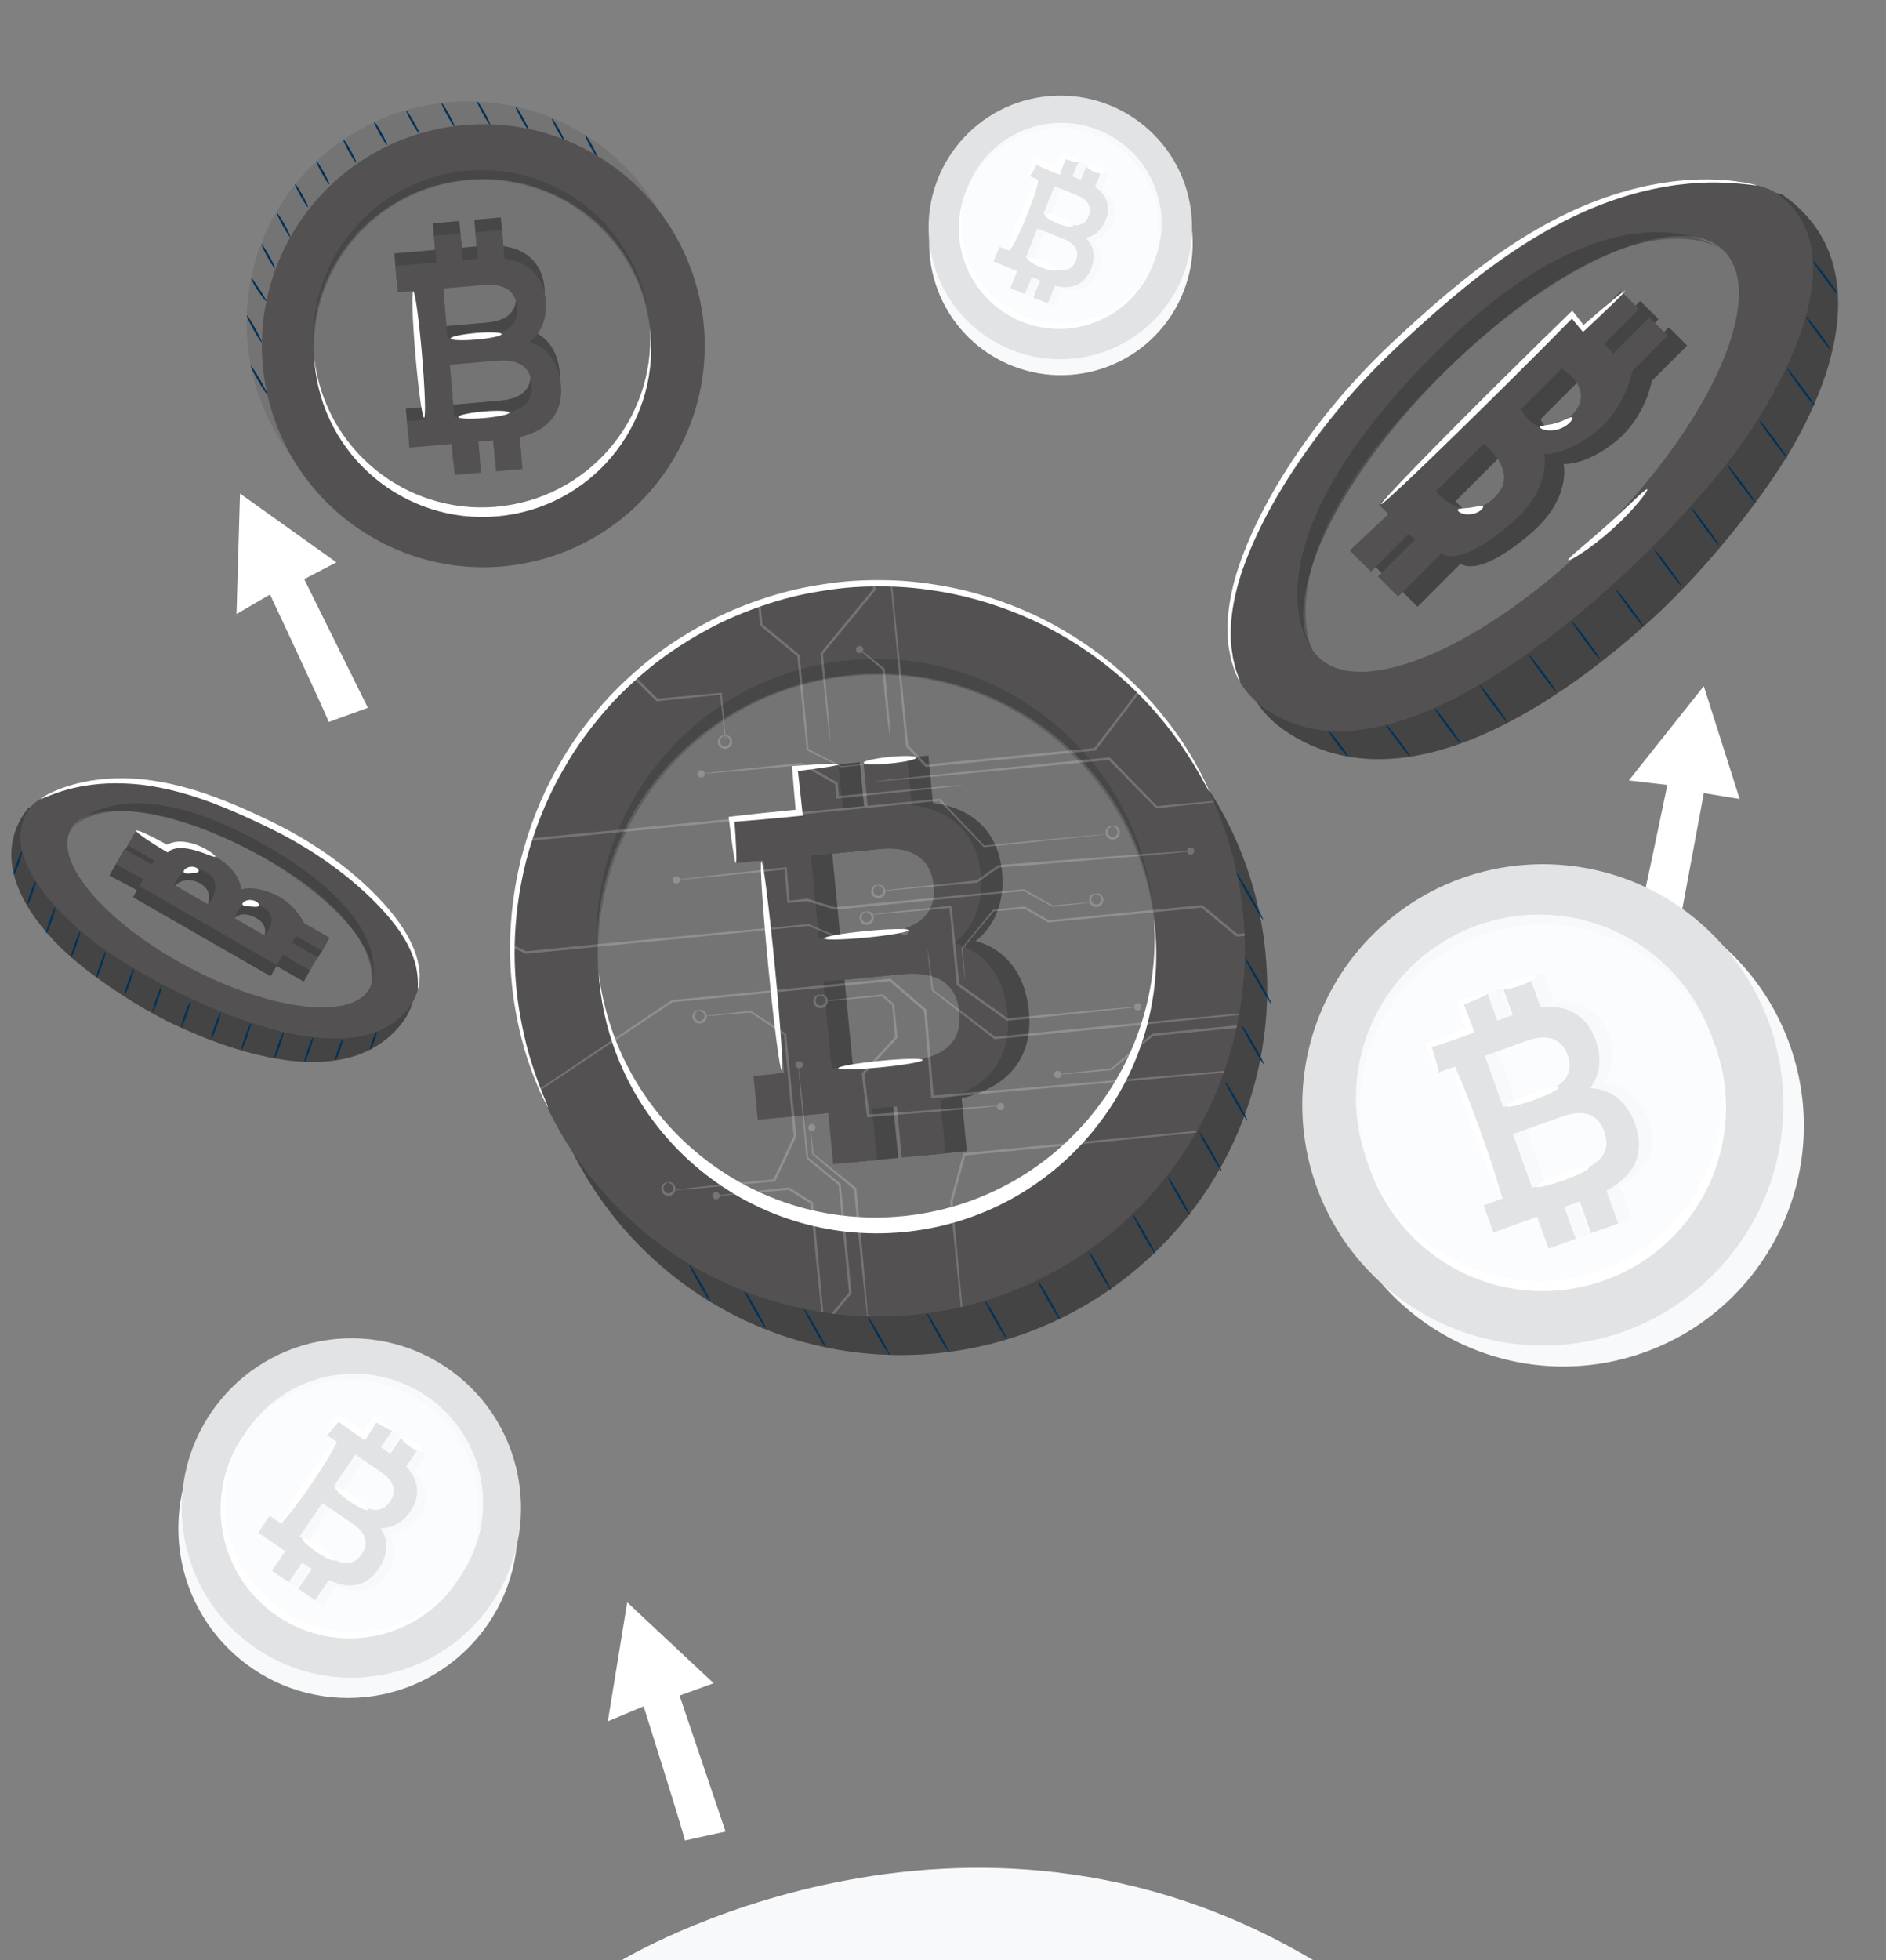 <svg xmlns="http://www.w3.org/2000/svg" width="77" height="80" viewBox="0 0 77 80" fill="none">
  <rect x="0" y="0" width="77" height="80" fill="#808080" stroke="none"/>
  <path d="M25.375 80C25.375 80 39.338 71.508 53.625 80H25.375Z" fill="#F8F9FB"/>
  <path d="M27.962 75.11C27.962 74.964 26.277 69.636 26.277 69.636L24.816 70.245L25.607 65.391L29.136 68.693L27.744 69.198L29.623 74.745L27.962 75.11Z" fill="white"/>
  <path d="M66.868 37.631C66.94 37.504 68.073 32.034 68.073 32.034L66.5 31.85L69.561 28.001L71.026 32.606L69.563 32.367L68.492 38.126L66.866 37.633L66.868 37.631Z" fill="white"/>
  <path d="M13.417 29.464C13.399 29.319 11.025 24.262 11.025 24.262L9.656 25.058L9.799 20.142L13.734 22.949L12.42 23.635L15.018 28.884L13.421 29.465L13.417 29.464Z" fill="white"/>
  <path d="M67.048 55.219C72.171 53.438 74.88 47.842 73.099 42.718C71.318 37.596 65.721 34.886 60.598 36.667C55.475 38.448 52.766 44.045 54.547 49.168C56.328 54.291 61.925 57 67.048 55.219Z" fill="#F8F9FB"/>
  <path d="M69.932 52.033C73.767 48.197 73.767 41.979 69.932 38.144C66.097 34.309 59.879 34.309 56.044 38.144C52.209 41.979 52.209 48.197 56.044 52.033C59.879 55.868 66.097 55.868 69.932 52.033Z" fill="#E1E3E4"/>
  <path d="M65.38 51.88C69.269 50.481 71.316 46.273 69.952 42.481C68.588 38.688 64.33 36.748 60.442 38.147C56.553 39.545 54.506 43.753 55.87 47.545C57.234 51.338 61.492 53.278 65.38 51.88Z" fill="#FBFCFE"/>
  <path d="M65.373 51.846C61.553 53.219 57.35 51.294 55.879 47.538C55.901 47.605 55.922 47.674 55.946 47.741C57.345 51.628 61.629 53.646 65.517 52.248C69.404 50.849 71.422 46.565 70.025 42.677C70 42.61 69.973 42.545 69.947 42.477C71.205 46.311 69.194 50.471 65.373 51.846Z" fill="white"/>
  <path d="M60.452 38.17C64.272 36.796 68.475 38.721 69.946 42.477C69.924 42.41 69.903 42.342 69.879 42.275C68.48 38.388 64.196 36.37 60.308 37.767C56.421 39.167 54.403 43.45 55.8 47.339C55.825 47.406 55.852 47.471 55.878 47.538C54.62 43.705 56.631 39.545 60.452 38.17Z" fill="#F8F9FB"/>
  <path d="M67.302 45.691C66.946 44.702 66.245 44.231 65.456 44.219C65.843 43.724 65.968 43.029 65.686 42.247C65.337 41.274 64.547 40.781 63.44 40.919L63.008 39.719L61.901 40.118L62.302 41.233L61.672 41.46L61.272 40.344L60.163 40.743L60.564 41.859L59.555 42.222L58.852 42.474L59.25 43.583L59.953 43.33L61.892 48.718L61.115 48.998L61.514 50.107L62.291 49.826L63.3 49.464L63.766 50.761L64.875 50.363L64.409 49.065L65.038 48.838L65.504 50.136L66.613 49.737L66.132 48.398C67.318 47.772 67.708 46.82 67.304 45.694L67.302 45.691ZM61.36 42.823L62.86 42.283C63.692 41.984 64.289 42.161 64.543 42.868C64.792 43.562 64.447 44.08 63.615 44.381L61.913 44.993L61.158 42.895L61.361 42.823H61.36ZM65.038 47.585L63.223 48.238L63.096 48.285L62.307 46.091L64.249 45.391C65.155 45.065 65.767 45.226 66.04 45.986C66.314 46.746 65.944 47.26 65.038 47.585Z" fill="#F8F9FB"/>
  <path d="M66.763 45.885C66.407 44.896 65.706 44.425 64.917 44.413C65.303 43.918 65.429 43.224 65.147 42.442C64.798 41.469 64.007 40.975 62.9 41.113L62.469 39.913L61.36 40.312L61.761 41.428L61.131 41.654L60.731 40.539L59.622 40.938L60.023 42.053L59.014 42.416L58.31 42.669L58.709 43.777L59.412 43.525L61.35 48.912L60.573 49.192L60.971 50.299L61.748 50.019L62.758 49.656L63.223 50.954L64.33 50.555L63.865 49.258L64.494 49.031L64.96 50.328L66.068 49.93L65.587 48.59C66.773 47.965 67.163 47.013 66.759 45.887L66.763 45.885ZM60.82 43.018L62.321 42.478C63.153 42.179 63.749 42.356 64.004 43.062C64.253 43.757 63.908 44.274 63.076 44.575L61.374 45.187L60.619 43.09L60.82 43.018ZM64.499 47.779L62.684 48.432L62.556 48.479L61.767 46.285L63.71 45.586C64.616 45.259 65.228 45.421 65.501 46.181C65.774 46.94 65.405 47.454 64.499 47.779Z" fill="#E1E3E4"/>
  <path d="M60.735 40.539C60.751 40.582 60.328 40.778 59.664 41.042L59.731 40.9C59.858 41.216 60.003 41.596 60.154 42.007L60.2 42.132L60.075 42.179C59.98 42.213 59.879 42.249 59.778 42.287C59.253 42.476 58.763 42.643 58.356 42.773L58.423 42.631C58.641 43.308 58.76 43.76 58.717 43.776C58.674 43.791 58.476 43.367 58.213 42.705L58.174 42.605L58.28 42.562C58.679 42.404 59.162 42.22 59.687 42.033C59.79 41.996 59.889 41.96 59.986 41.926L59.905 42.096C59.759 41.684 59.63 41.299 59.525 40.974L59.491 40.864L59.592 40.831C60.271 40.613 60.721 40.494 60.737 40.537L60.735 40.539Z" fill="white"/>
  <path d="M62.712 39.849C62.738 39.92 62.457 40.083 62.088 40.217C61.718 40.349 61.397 40.401 61.373 40.332C61.347 40.262 61.627 40.099 61.997 39.965C62.366 39.832 62.688 39.781 62.712 39.849Z" fill="white"/>
  <path d="M61.269 48.853C61.199 48.879 60.718 47.717 60.193 46.258C59.669 44.798 59.3 43.596 59.37 43.571C59.44 43.545 59.922 44.707 60.446 46.166C60.97 47.624 61.34 48.827 61.269 48.853Z" fill="white"/>
  <path d="M63.64 44.382C63.666 44.453 63.206 44.681 62.617 44.893C62.027 45.106 61.527 45.221 61.503 45.15C61.477 45.08 61.936 44.851 62.526 44.64C63.115 44.427 63.616 44.312 63.64 44.382Z" fill="white"/>
  <path d="M64.864 47.657C64.89 47.727 64.431 47.956 63.842 48.167C63.252 48.381 62.752 48.496 62.728 48.425C62.702 48.355 63.161 48.126 63.75 47.915C64.34 47.702 64.84 47.587 64.864 47.657Z" fill="white"/>
  <path d="M14.207 69.294C18.032 69.294 21.133 66.193 21.133 62.368C21.133 58.543 18.032 55.442 14.207 55.442C10.382 55.442 7.281 58.543 7.281 62.368C7.281 66.193 10.382 69.294 14.207 69.294Z" fill="#F8F9FB"/>
  <path d="M15.664 68.34C19.419 67.612 21.872 63.977 21.144 60.222C20.415 56.467 16.781 54.014 13.026 54.742C9.271 55.471 6.817 59.105 7.546 62.861C8.274 66.615 11.909 69.069 15.664 68.34Z" fill="#E1E3E4"/>
  <path d="M18.729 64.428C20.329 62.08 19.673 58.846 17.265 57.205C14.856 55.564 11.607 56.137 10.007 58.485C8.406 60.833 9.062 64.067 11.47 65.708C13.879 67.35 17.129 66.776 18.729 64.428Z" fill="#FBFCFE"/>
  <path d="M11.479 65.696C9.114 64.084 8.475 60.888 10.01 58.494C9.981 58.535 9.95 58.574 9.922 58.616C8.282 61.022 8.903 64.304 11.311 65.945C13.719 67.587 16.999 66.965 18.641 64.556C18.67 64.515 18.696 64.472 18.722 64.429C17.054 66.734 13.847 67.307 11.479 65.696Z" fill="white"/>
  <path d="M17.252 57.227C19.617 58.839 20.257 62.035 18.722 64.429C18.751 64.388 18.782 64.348 18.809 64.307C20.449 61.901 19.829 58.619 17.42 56.977C15.014 55.337 11.732 55.958 10.091 58.366C10.061 58.407 10.036 58.45 10.01 58.493C11.677 56.188 14.885 55.616 17.252 57.227Z" fill="#F8F9FB"/>
  <path d="M15.791 64.251C16.209 63.639 16.187 63.042 15.867 62.588C16.309 62.604 16.759 62.387 17.089 61.904C17.5 61.303 17.455 60.646 16.917 60.072L17.424 59.329L16.738 58.862L16.267 59.553L15.877 59.288L16.348 58.597L15.662 58.129L15.191 58.82L14.566 58.394L14.131 58.097L13.663 58.783L14.098 59.08L11.824 62.416L11.343 62.088L10.875 62.774L11.356 63.102L11.982 63.529L11.435 64.331L12.121 64.799L12.668 63.996L13.058 64.261L12.511 65.064L13.197 65.531L13.763 64.703C14.61 65.122 15.317 64.95 15.791 64.252V64.251ZM14.968 59.671L15.896 60.304C16.412 60.654 16.556 61.069 16.259 61.507C15.965 61.937 15.527 61.954 15.011 61.602L13.957 60.883L14.842 59.585L14.968 59.671ZM13.771 63.742L12.647 62.977L12.568 62.924L13.495 61.566L14.698 62.386C15.26 62.769 15.42 63.183 15.1 63.654C14.779 64.125 14.334 64.127 13.773 63.744L13.771 63.742Z" fill="#F8F9FB"/>
  <path d="M15.457 64.024C15.875 63.412 15.853 62.815 15.533 62.361C15.975 62.377 16.425 62.16 16.755 61.677C17.166 61.075 17.121 60.419 16.583 59.845L17.09 59.102L16.404 58.635L15.934 59.326L15.543 59.061L16.014 58.37L15.328 57.902L14.857 58.593L14.232 58.167L13.797 57.87L13.329 58.556L13.764 58.853L11.49 62.189L11.009 61.861L10.541 62.547L11.022 62.875L11.648 63.302L11.101 64.104L11.787 64.572L12.334 63.769L12.724 64.034L12.178 64.837L12.863 65.304L13.429 64.476C14.276 64.895 14.983 64.723 15.457 64.025V64.024ZM14.634 59.444L15.562 60.077C16.078 60.428 16.222 60.842 15.925 61.28C15.631 61.71 15.193 61.727 14.677 61.375L13.623 60.656L14.508 59.358L14.634 59.444ZM13.438 63.515L12.313 62.75L12.234 62.697L13.161 61.339L14.364 62.158C14.926 62.542 15.086 62.956 14.766 63.427C14.445 63.898 14 63.9 13.439 63.517L13.438 63.515Z" fill="#E1E3E4"/>
  <path d="M16.015 58.368C15.989 58.406 15.695 58.256 15.268 57.992L15.422 57.962C15.297 58.169 15.142 58.409 14.97 58.665L14.896 58.776L14.784 58.7C14.726 58.66 14.662 58.617 14.599 58.574C14.274 58.353 13.978 58.141 13.736 57.959L13.891 57.93C13.588 58.33 13.37 58.58 13.332 58.554C13.294 58.528 13.445 58.232 13.708 57.804L13.763 57.715L13.863 57.775C14.121 57.933 14.427 58.131 14.752 58.353C14.815 58.396 14.877 58.438 14.936 58.48L14.75 58.514C14.927 58.26 15.094 58.028 15.24 57.837L15.31 57.744L15.395 57.808C15.797 58.11 16.044 58.328 16.019 58.366L16.015 58.368Z" fill="white"/>
  <path d="M17.226 59.212C17.185 59.274 16.965 59.197 16.736 59.041C16.508 58.884 16.355 58.709 16.398 58.647C16.439 58.585 16.659 58.662 16.888 58.819C17.116 58.975 17.269 59.151 17.226 59.212Z" fill="white"/>
  <path d="M11.49 62.116C11.428 62.074 11.879 61.308 12.494 60.405C13.109 59.501 13.658 58.803 13.72 58.846C13.781 58.887 13.331 59.654 12.716 60.556C12.1 61.459 11.552 62.159 11.49 62.116Z" fill="white"/>
  <path d="M15.023 61.619C14.982 61.681 14.652 61.528 14.286 61.279C13.92 61.029 13.658 60.778 13.7 60.716C13.741 60.654 14.071 60.807 14.437 61.057C14.803 61.306 15.065 61.557 15.023 61.619Z" fill="white"/>
  <path d="M13.66 63.673C13.619 63.735 13.289 63.582 12.922 63.333C12.556 63.083 12.295 62.833 12.336 62.771C12.378 62.709 12.708 62.862 13.074 63.111C13.44 63.36 13.701 63.611 13.66 63.673Z" fill="white"/>
  <path d="M48.217 12.145C49.439 9.438 48.236 6.252 45.528 5.03C42.821 3.807 39.635 5.011 38.413 7.718C37.19 10.426 38.394 13.612 41.101 14.834C43.809 16.056 46.995 14.853 48.217 12.145Z" fill="#F8F9FB"/>
  <path d="M47.434 12.711C49.328 10.422 49.007 7.031 46.718 5.138C44.429 3.244 41.039 3.565 39.145 5.854C37.252 8.143 37.572 11.533 39.861 13.427C42.15 15.32 45.541 15 47.434 12.711Z" fill="#E1E3E4"/>
  <path d="M47.087 10.756C47.916 8.71 46.886 6.363 44.788 5.514C42.69 4.665 40.318 5.635 39.49 7.681C38.662 9.727 39.691 12.074 41.789 12.923C43.887 13.772 46.259 12.802 47.087 10.756Z" fill="#FBFCFE"/>
  <path d="M41.795 12.908C39.734 12.074 38.723 9.754 39.493 7.682C39.478 7.718 39.461 7.753 39.447 7.789C38.598 9.886 39.61 12.274 41.707 13.123C43.805 13.972 46.192 12.959 47.041 10.862C47.057 10.826 47.069 10.79 47.083 10.752C46.197 12.775 43.856 13.74 41.795 12.906V12.908Z" fill="white"/>
  <path d="M44.78 5.53C46.841 6.364 47.852 8.684 47.081 10.756C47.097 10.72 47.114 10.685 47.128 10.649C47.977 8.552 46.965 6.164 44.867 5.315C42.77 4.466 40.383 5.478 39.533 7.576C39.518 7.612 39.506 7.648 39.492 7.686C40.377 5.662 42.719 4.698 44.78 5.532V5.53Z" fill="#F8F9FB"/>
  <path d="M44.831 11.101C45.048 10.568 44.933 10.12 44.615 9.827C44.953 9.767 45.258 9.528 45.43 9.107C45.643 8.583 45.5 8.093 44.998 7.744L45.26 7.096L44.661 6.854L44.417 7.455L44.079 7.318L44.323 6.716L43.724 6.474L43.48 7.075L42.935 6.855L42.556 6.702L42.313 7.3L42.693 7.453L41.517 10.36L41.098 10.19L40.855 10.788L41.275 10.959L41.82 11.178L41.536 11.878L42.134 12.12L42.418 11.421L42.757 11.558L42.473 12.258L43.071 12.5L43.364 11.778C44.077 11.957 44.584 11.71 44.83 11.103L44.831 11.101ZM43.453 7.761L44.263 8.089C44.711 8.272 44.89 8.562 44.735 8.942C44.584 9.317 44.252 9.401 43.803 9.221L42.886 8.849L43.343 7.718L43.451 7.763L43.453 7.761ZM43.216 11.048L42.237 10.651L42.169 10.623L42.648 9.439L43.697 9.863C44.185 10.061 44.378 10.35 44.211 10.761C44.044 11.172 43.707 11.245 43.217 11.048H43.216Z" fill="#F8F9FB"/>
  <path d="M44.541 10.982C44.757 10.45 44.642 10.001 44.324 9.709C44.663 9.649 44.967 9.41 45.139 8.988C45.352 8.464 45.209 7.974 44.707 7.625L44.968 6.977L44.37 6.735L44.126 7.337L43.788 7.199L44.032 6.597L43.433 6.355L43.189 6.957L42.644 6.737L42.264 6.584L42.022 7.182L42.402 7.335L41.226 10.242L40.807 10.071L40.565 10.67L40.984 10.84L41.529 11.06L41.245 11.759L41.843 12.002L42.127 11.302L42.466 11.44L42.182 12.139L42.78 12.382L43.072 11.66C43.786 11.839 44.293 11.591 44.539 10.984L44.541 10.982ZM43.162 7.643L43.971 7.971C44.42 8.153 44.599 8.444 44.444 8.823C44.293 9.198 43.961 9.282 43.513 9.102L42.595 8.731L43.052 7.6L43.16 7.644L43.162 7.643ZM42.925 10.929L41.947 10.532L41.878 10.505L42.357 9.32L43.406 9.745C43.894 9.943 44.087 10.231 43.92 10.642C43.753 11.053 43.416 11.127 42.926 10.929H42.925Z" fill="#E1E3E4"/>
  <path d="M44.031 6.599C44.014 6.642 43.763 6.584 43.392 6.46L43.536 6.398C43.478 6.575 43.401 6.785 43.313 7.008L43.265 7.132L43.139 7.082C43.088 7.062 43.033 7.039 42.978 7.019C42.696 6.903 42.436 6.79 42.223 6.689L42.367 6.627C42.199 6.979 42.065 7.201 42.022 7.182C41.979 7.165 42.037 6.912 42.161 6.542L42.194 6.444L42.306 6.482C42.529 6.556 42.794 6.656 43.077 6.769C43.132 6.792 43.186 6.814 43.237 6.835L43.063 6.909C43.156 6.687 43.248 6.484 43.328 6.316L43.38 6.209L43.473 6.254C43.825 6.422 44.047 6.556 44.028 6.599H44.031Z" fill="white"/>
  <path d="M45.09 7.039C45.063 7.108 44.879 7.098 44.678 7.017C44.478 6.936 44.339 6.814 44.367 6.745C44.394 6.677 44.578 6.687 44.779 6.768C44.979 6.848 45.118 6.97 45.09 7.039Z" fill="white"/>
  <path d="M41.213 10.188C41.144 10.161 41.347 9.501 41.665 8.713C41.983 7.926 42.297 7.311 42.366 7.338C42.435 7.366 42.232 8.026 41.914 8.813C41.596 9.6 41.281 10.216 41.213 10.188Z" fill="white"/>
  <path d="M43.812 9.23C43.784 9.298 43.504 9.25 43.184 9.121C42.866 8.992 42.631 8.832 42.658 8.764C42.686 8.695 42.966 8.743 43.286 8.872C43.604 9.001 43.839 9.161 43.812 9.23Z" fill="white"/>
  <path d="M43.117 11.014C43.089 11.082 42.807 11.034 42.489 10.905C42.171 10.777 41.936 10.617 41.963 10.548C41.991 10.479 42.271 10.527 42.591 10.656C42.909 10.785 43.144 10.945 43.117 11.014Z" fill="white"/>
  <path d="M72.757 7.938C72.757 7.938 68.043 6.063 57.569 16.535C57.569 16.535 46.671 25.905 52.497 29.841C57.454 33.192 63.997 28.394 67.452 25.253C69.267 23.603 71.338 21.133 72.672 19.075C75.064 15.386 76.487 10.513 72.757 7.938Z" fill="#535151"/>
  <path opacity="0.4" d="M72.757 7.938C72.757 7.938 68.043 6.063 57.569 16.535C57.569 16.535 46.671 25.905 52.497 29.841C57.454 33.192 63.997 28.394 67.452 25.253C69.267 23.603 71.338 21.133 72.672 19.075C75.064 15.386 76.487 10.513 72.757 7.938Z" fill="#2E3132"/>
  <path d="M72.399 7.804C72.399 7.804 66.549 4.567 56.075 15.041C56.075 15.041 45.951 25.835 52.115 29.214C56.342 31.533 62.503 26.899 65.956 23.758C67.772 22.108 70.213 19.53 71.546 17.47C73.938 13.781 75.258 9.621 72.399 7.803V7.804Z" fill="#535151"/>
  <path opacity="0.2" d="M65.332 21.754C69.907 17.179 72.168 12.023 70.383 10.238C68.598 8.453 63.443 10.715 58.868 15.29C54.293 19.864 52.031 25.02 53.816 26.805C55.601 28.59 60.757 26.329 65.332 21.754Z" fill="white"/>
  <path d="M68.132 13.36L66.659 14.832L66.281 14.453L67.71 13.025L66.967 12.282L65.437 13.812L64.854 13.229L57.084 20.999L57.478 21.393L55.898 22.873L56.765 23.739L58.31 22.194L58.551 22.435L57.05 23.935L57.874 24.759L59.637 22.995C59.637 22.995 60.278 23.665 62.494 21.771C64.182 20.327 63.835 18.93 63.835 18.93C63.835 18.93 64.681 19.031 65.934 18.039C67.187 17.047 67.435 15.547 67.435 15.547L68.879 14.103L68.136 13.36H68.132ZM61.726 20.79C60.473 21.859 59.429 20.451 59.429 20.451L61.36 18.52C61.36 18.52 62.977 19.72 61.726 20.79ZM64.779 17.527C63.579 18.519 62.895 17.109 62.895 17.109L64.553 15.45C64.553 15.45 66.157 16.387 64.779 17.527Z" fill="#535151"/>
  <path opacity="0.4" d="M68.132 13.36L66.659 14.832L66.281 14.453L67.71 13.025L66.967 12.282L65.437 13.812L64.854 13.229L57.084 20.999L57.478 21.393L55.898 22.873L56.765 23.739L58.31 22.194L58.551 22.435L57.05 23.935L57.874 24.759L59.637 22.995C59.637 22.995 60.278 23.665 62.494 21.771C64.182 20.327 63.835 18.93 63.835 18.93C63.835 18.93 64.681 19.031 65.934 18.039C67.187 17.047 67.435 15.547 67.435 15.547L68.879 14.103L68.136 13.36H68.132ZM61.726 20.79C60.473 21.859 59.429 20.451 59.429 20.451L61.36 18.52C61.36 18.52 62.977 19.72 61.726 20.79ZM64.779 17.527C63.579 18.519 62.895 17.109 62.895 17.109L64.553 15.45C64.553 15.45 66.157 16.387 64.779 17.527Z" fill="#2E3132"/>
  <path d="M67.338 12.951L65.866 14.422L65.488 14.044L66.917 12.616L66.174 11.873L64.644 13.403L64.061 12.82L56.292 20.59L56.685 20.984L55.105 22.464L55.972 23.33L57.517 21.785L57.758 22.025L56.257 23.526L57.081 24.349L58.844 22.586C58.844 22.586 59.485 23.256 61.701 21.362C63.389 19.918 63.042 18.52 63.042 18.52C63.042 18.52 63.888 18.622 65.141 17.63C66.394 16.638 66.642 15.137 66.642 15.137L68.085 13.694L67.343 12.951H67.338ZM60.931 20.38C59.678 21.45 58.635 20.042 58.635 20.042L60.565 18.111C60.565 18.111 62.182 19.311 60.931 20.38ZM63.984 17.118C62.784 18.11 62.1 16.7 62.1 16.7L63.759 15.041C63.759 15.041 65.363 15.978 63.984 17.118Z" fill="#535151"/>
  <path d="M71.724 7.562C71.719 7.587 71.269 7.495 70.445 7.457C69.626 7.419 68.422 7.469 66.994 7.832C66.282 8.012 65.515 8.27 64.723 8.614C63.932 8.961 63.114 9.398 62.292 9.918C60.644 10.957 58.997 12.342 57.345 13.874C54.019 16.91 51.743 20.418 50.754 23.184C50.264 24.569 50.165 25.783 50.301 26.591C50.316 26.692 50.33 26.788 50.344 26.878C50.366 26.966 50.387 27.048 50.406 27.125C50.424 27.203 50.443 27.273 50.459 27.339C50.478 27.402 50.502 27.459 50.519 27.509C50.593 27.713 50.627 27.822 50.619 27.827C50.61 27.83 50.559 27.729 50.469 27.529C50.447 27.48 50.419 27.425 50.395 27.361C50.374 27.296 50.352 27.225 50.328 27.149C50.304 27.072 50.278 26.99 50.252 26.9C50.235 26.809 50.216 26.713 50.196 26.61C50.024 25.79 50.098 24.542 50.572 23.125C51.53 20.301 53.806 16.743 57.161 13.68C58.818 12.143 60.484 10.75 62.16 9.71C62.994 9.19 63.827 8.753 64.634 8.411C65.442 8.07 66.222 7.821 66.947 7.649C68.4 7.306 69.622 7.283 70.449 7.354C70.657 7.366 70.839 7.391 70.999 7.414C71.157 7.433 71.291 7.457 71.398 7.481C71.613 7.526 71.723 7.553 71.721 7.562H71.724Z" fill="white"/>
  <path opacity="0.4" d="M53.58 26.514C53.58 26.514 50.47 22.725 58.278 14.73C66.086 6.735 70.383 10.238 70.383 10.238C70.383 10.238 66.823 7.349 58.636 15.493C51.507 22.584 53.582 26.515 53.582 26.515L53.58 26.514Z" fill="#2E3132"/>
  <path d="M66.343 11.871C66.357 11.887 66.206 12.046 65.922 12.325C65.638 12.603 65.222 12.995 64.707 13.477L64.631 13.547L64.562 13.466C64.416 13.293 64.26 13.107 64.097 12.911L64.26 12.92C63.471 13.724 62.499 14.7 61.446 15.744C60.072 17.105 58.819 18.328 57.903 19.204C57.444 19.643 57.071 19.993 56.808 20.23C56.545 20.47 56.394 20.593 56.38 20.581C56.366 20.567 56.493 20.418 56.734 20.157C56.975 19.895 57.329 19.524 57.769 19.07C58.651 18.161 59.883 16.916 61.257 15.555C62.31 14.51 63.294 13.547 64.103 12.763L64.193 12.677L64.267 12.772C64.425 12.973 64.576 13.164 64.715 13.341L64.573 13.331C65.106 12.868 65.54 12.497 65.846 12.244C66.152 11.991 66.328 11.859 66.341 11.873L66.343 11.871Z" fill="white"/>
  <path d="M64.192 17.035C64.217 17.059 64.185 17.145 64.087 17.247C63.99 17.348 63.824 17.46 63.616 17.522C63.408 17.582 63.206 17.579 63.071 17.546C62.933 17.513 62.859 17.458 62.868 17.424C62.887 17.35 63.194 17.371 63.54 17.264C63.887 17.166 64.135 16.982 64.192 17.035Z" fill="white"/>
  <path d="M60.549 20.659C60.569 20.688 60.538 20.754 60.454 20.824C60.37 20.893 60.231 20.962 60.067 20.984C59.902 21.006 59.749 20.98 59.651 20.936C59.552 20.893 59.504 20.838 59.516 20.803C59.543 20.733 59.77 20.757 60.031 20.718C60.292 20.685 60.504 20.599 60.55 20.659H60.549Z" fill="white"/>
  <path d="M67.252 19.969C67.307 20.014 66.717 20.803 65.815 21.609C64.914 22.419 64.067 22.917 64.027 22.859C63.984 22.795 64.751 22.206 65.636 21.41C66.523 20.617 67.194 19.919 67.252 19.969Z" fill="white"/>
  <path d="M57.554 30.881C57.554 30.881 57.537 30.868 57.511 30.837C57.473 30.792 57.437 30.747 57.401 30.704C57.308 30.591 57.185 30.433 57.05 30.256C56.781 29.902 56.576 29.602 56.595 29.587C56.614 29.572 56.851 29.845 57.121 30.201C57.389 30.555 57.592 30.863 57.556 30.881H57.554Z" fill="#003258"/>
  <path d="M55.021 30.882C55.021 30.882 55.007 30.871 54.985 30.847C54.952 30.809 54.923 30.775 54.894 30.742C54.818 30.653 54.719 30.526 54.609 30.383C54.392 30.098 54.229 29.857 54.248 29.842C54.267 29.826 54.462 30.043 54.679 30.328C54.896 30.612 55.056 30.863 55.019 30.882H55.021Z" fill="#003258"/>
  <path d="M59.635 30.342C59.614 30.357 59.361 30.049 59.071 29.656C58.778 29.262 58.558 28.932 58.577 28.917C58.598 28.901 58.851 29.209 59.141 29.602C59.433 29.996 59.653 30.326 59.635 30.342Z" fill="#003258"/>
  <path d="M61.556 29.494C61.535 29.51 61.267 29.18 60.954 28.759C60.641 28.338 60.404 27.983 60.423 27.97C60.444 27.954 60.712 28.284 61.025 28.706C61.337 29.127 61.575 29.481 61.554 29.494H61.556Z" fill="#003258"/>
  <path d="M63.542 28.238C63.521 28.253 63.253 27.923 62.94 27.502C62.628 27.081 62.39 26.727 62.409 26.713C62.43 26.698 62.698 27.027 63.011 27.449C63.324 27.87 63.561 28.224 63.542 28.238Z" fill="#003258"/>
  <path d="M65.323 26.906C65.303 26.921 65.034 26.591 64.722 26.17C64.409 25.749 64.172 25.395 64.191 25.381C64.211 25.365 64.479 25.695 64.792 26.117C65.105 26.538 65.342 26.892 65.323 26.906Z" fill="#003258"/>
  <path d="M67.105 25.574C67.084 25.589 66.816 25.259 66.503 24.838C66.19 24.417 65.953 24.063 65.972 24.049C65.992 24.033 66.26 24.363 66.573 24.785C66.886 25.206 67.124 25.56 67.105 25.574Z" fill="#003258"/>
  <path d="M68.661 23.933C68.641 23.949 68.372 23.619 68.06 23.198C67.747 22.776 67.51 22.422 67.528 22.409C67.547 22.395 67.817 22.723 68.13 23.144C68.443 23.566 68.68 23.92 68.661 23.933Z" fill="#003258"/>
  <path d="M70.183 22.252C70.162 22.268 69.894 21.938 69.581 21.517C69.268 21.095 69.031 20.741 69.05 20.728C69.07 20.712 69.339 21.042 69.651 21.463C69.964 21.884 70.202 22.239 70.181 22.252H70.183Z" fill="#003258"/>
  <path d="M71.677 20.525C71.656 20.54 71.388 20.21 71.075 19.789C70.762 19.368 70.525 19.014 70.544 19C70.565 18.985 70.833 19.315 71.146 19.736C71.459 20.157 71.696 20.511 71.677 20.525Z" fill="#003258"/>
  <path d="M72.966 18.689C72.945 18.704 72.677 18.374 72.364 17.953C72.051 17.532 71.814 17.178 71.833 17.164C71.854 17.149 72.122 17.479 72.435 17.9C72.748 18.321 72.985 18.675 72.964 18.689H72.966Z" fill="#003258"/>
  <path d="M74.097 16.568C74.076 16.583 73.808 16.253 73.495 15.832C73.182 15.411 72.945 15.057 72.964 15.043C72.983 15.029 73.253 15.357 73.566 15.779C73.878 16.2 74.116 16.554 74.097 16.568Z" fill="#003258"/>
  <path d="M74.744 14.28C74.724 14.295 74.483 14.001 74.203 13.627C73.924 13.25 73.715 12.934 73.734 12.92C73.754 12.905 73.995 13.198 74.275 13.573C74.554 13.948 74.763 14.266 74.744 14.28Z" fill="#003258"/>
  <path d="M75.032 12.012C75.011 12.028 74.77 11.734 74.492 11.359C74.213 10.984 74.004 10.668 74.023 10.652C74.043 10.637 74.284 10.929 74.562 11.306C74.841 11.68 75.051 11.997 75.032 12.012Z" fill="#003258"/>
  <path d="M25.5 19.571C29.029 16.041 29.029 10.318 25.5 6.789C21.97 3.259 16.247 3.259 12.717 6.789C9.188 10.318 9.188 16.041 12.717 19.571C16.247 23.101 21.97 23.101 25.5 19.571Z" fill="#535151"/>
  <path opacity="0.2" d="M25.5 19.571C29.029 16.041 29.029 10.318 25.5 6.789C21.97 3.259 16.247 3.259 12.717 6.789C9.188 10.318 9.188 16.041 12.717 19.571C16.247 23.101 21.97 23.101 25.5 19.571Z" fill="white"/>
  <path d="M21.054 4.352C21.076 4.34 21.212 4.543 21.358 4.806C21.504 5.069 21.606 5.292 21.583 5.304C21.561 5.316 21.425 5.114 21.279 4.851C21.133 4.588 21.032 4.364 21.054 4.352Z" fill="#003258"/>
  <path d="M22.536 4.844C22.558 4.832 22.689 5.026 22.828 5.279C22.968 5.531 23.064 5.745 23.043 5.757C23.021 5.769 22.89 5.574 22.751 5.322C22.612 5.069 22.515 4.856 22.536 4.844Z" fill="#003258"/>
  <path d="M23.892 5.513C23.914 5.501 24.044 5.695 24.184 5.948C24.323 6.2 24.419 6.413 24.399 6.426C24.378 6.438 24.246 6.243 24.106 5.991C23.967 5.738 23.871 5.525 23.892 5.513Z" fill="#003258"/>
  <path d="M19.484 4.143C19.506 4.131 19.642 4.333 19.788 4.596C19.934 4.859 20.035 5.083 20.013 5.095C19.991 5.107 19.855 4.904 19.709 4.641C19.563 4.378 19.461 4.155 19.484 4.143Z" fill="#003258"/>
  <path d="M18.026 4.206C18.049 4.194 18.185 4.397 18.331 4.66C18.477 4.923 18.578 5.146 18.556 5.158C18.534 5.17 18.398 4.968 18.252 4.705C18.106 4.442 18.004 4.218 18.026 4.206Z" fill="#003258"/>
  <path d="M16.593 4.524C16.615 4.512 16.749 4.71 16.895 4.968C17.041 5.224 17.141 5.442 17.12 5.454C17.1 5.466 16.964 5.269 16.818 5.011C16.672 4.755 16.572 4.536 16.593 4.524Z" fill="#003258"/>
  <path d="M15.275 4.968C15.297 4.956 15.433 5.159 15.579 5.422C15.725 5.685 15.826 5.908 15.804 5.92C15.782 5.932 15.646 5.729 15.5 5.466C15.354 5.203 15.252 4.98 15.275 4.968Z" fill="#003258"/>
  <path d="M14.015 5.688C14.037 5.676 14.173 5.879 14.319 6.142C14.465 6.405 14.567 6.628 14.544 6.64C14.522 6.652 14.386 6.45 14.24 6.187C14.094 5.924 13.992 5.7 14.015 5.688Z" fill="#003258"/>
  <path d="M12.915 6.573C12.938 6.561 13.073 6.764 13.22 7.027C13.366 7.29 13.467 7.514 13.445 7.526C13.422 7.538 13.287 7.335 13.14 7.072C12.994 6.809 12.893 6.585 12.915 6.573Z" fill="#003258"/>
  <path d="M12.046 7.505C12.068 7.493 12.204 7.696 12.35 7.959C12.496 8.222 12.598 8.445 12.575 8.457C12.553 8.469 12.417 8.266 12.271 8.003C12.125 7.74 12.024 7.517 12.046 7.505Z" fill="#003258"/>
  <path d="M11.307 8.693C11.33 8.681 11.469 8.892 11.62 9.164C11.771 9.437 11.876 9.668 11.856 9.68C11.833 9.692 11.694 9.48 11.543 9.209C11.392 8.935 11.287 8.705 11.307 8.693Z" fill="#003258"/>
  <path d="M10.681 9.968C10.703 9.956 10.842 10.168 10.994 10.439C11.145 10.711 11.25 10.941 11.227 10.953C11.205 10.965 11.066 10.754 10.915 10.482C10.763 10.211 10.658 9.98 10.681 9.968Z" fill="#003258"/>
  <path d="M10.258 11.34C10.281 11.328 10.417 11.541 10.59 11.796C10.767 12.052 10.888 12.279 10.865 12.291C10.845 12.303 10.695 12.102 10.516 11.845C10.339 11.586 10.238 11.35 10.258 11.338V11.34Z" fill="#003258"/>
  <path d="M10.076 12.871C10.099 12.86 10.252 13.097 10.42 13.399C10.589 13.704 10.707 13.96 10.687 13.972C10.664 13.984 10.511 13.746 10.343 13.444C10.175 13.14 10.056 12.884 10.076 12.871Z" fill="#003258"/>
  <path d="M10.24 14.929C10.261 14.917 10.43 15.168 10.615 15.489C10.801 15.811 10.933 16.083 10.912 16.095C10.892 16.107 10.723 15.856 10.538 15.534C10.352 15.213 10.22 14.941 10.24 14.929Z" fill="#003258"/>
  <path d="M22.173 22.812C26.979 21.464 29.782 16.474 28.434 11.668C27.086 6.862 22.097 4.059 17.29 5.407C12.484 6.755 9.681 11.744 11.029 16.551C12.377 21.357 17.367 24.16 22.173 22.812Z" fill="#535151"/>
  <path opacity="0.2" d="M20.256 20.713C24.046 20.389 26.861 17.13 26.545 13.435C26.229 9.739 22.901 7.006 19.111 7.33C15.322 7.654 12.506 10.913 12.822 14.609C13.139 18.304 16.467 21.038 20.256 20.713Z" fill="white"/>
  <path d="M20.254 20.683C16.531 21.001 13.249 18.295 12.83 14.606C12.834 14.671 12.837 14.737 12.842 14.802C13.167 18.591 16.5 21.398 20.289 21.073C24.077 20.748 26.884 17.415 26.56 13.626C26.555 13.561 26.546 13.495 26.537 13.43C26.75 17.136 23.976 20.361 20.254 20.681V20.683Z" fill="white"/>
  <path opacity="0.3" d="M19.112 7.357C22.835 7.039 26.117 9.745 26.536 13.434C26.533 13.368 26.529 13.303 26.524 13.238C26.2 9.449 22.866 6.642 19.078 6.967C15.289 7.292 12.482 10.625 12.807 14.414C12.812 14.479 12.821 14.544 12.829 14.61C12.616 10.903 15.39 7.679 19.112 7.359V7.357Z" fill="#2E3132"/>
  <path d="M22.852 15.203C22.769 14.24 22.257 13.654 21.559 13.458C22.02 13.109 22.297 12.521 22.231 11.758C22.15 10.811 21.564 10.183 20.547 10.044L20.447 8.875L19.367 8.968L19.46 10.054L18.847 10.107L18.754 9.021L17.674 9.114L17.767 10.2L16.784 10.285L16.1 10.343L16.192 11.422L16.877 11.364L17.325 16.614L16.569 16.679L16.662 17.759L17.418 17.693L18.401 17.609L18.51 18.873L19.589 18.78L19.481 17.516L20.095 17.463L20.203 18.727L21.282 18.634L21.171 17.329C22.374 17.054 22.946 16.298 22.852 15.201V15.203ZM18.245 11.247L19.706 11.122C20.517 11.053 21.006 11.352 21.064 12.04C21.122 12.717 20.691 13.095 19.88 13.164L18.221 13.307L18.046 11.264L18.243 11.247H18.245ZM20.39 16.353L18.621 16.504L18.496 16.514L18.314 14.376L20.206 14.214C21.09 14.139 21.595 14.426 21.659 15.166C21.722 15.907 21.272 16.277 20.39 16.353Z" fill="#535151"/>
  <path opacity="0.3" d="M22.852 15.203C22.769 14.24 22.257 13.654 21.559 13.458C22.02 13.109 22.297 12.521 22.231 11.758C22.15 10.811 21.564 10.183 20.547 10.044L20.447 8.875L19.367 8.968L19.46 10.054L18.847 10.107L18.754 9.021L17.674 9.114L17.767 10.2L16.784 10.285L16.1 10.343L16.192 11.422L16.877 11.364L17.325 16.614L16.569 16.679L16.662 17.759L17.418 17.693L18.401 17.609L18.51 18.873L19.589 18.78L19.481 17.516L20.095 17.463L20.203 18.727L21.282 18.634L21.171 17.329C22.374 17.054 22.946 16.298 22.852 15.201V15.203ZM18.245 11.247L19.706 11.122C20.517 11.053 21.006 11.352 21.064 12.04C21.122 12.717 20.691 13.095 19.88 13.164L18.221 13.307L18.046 11.264L18.243 11.247H18.245ZM20.39 16.353L18.621 16.504L18.496 16.514L18.314 14.376L20.206 14.214C21.09 14.139 21.595 14.426 21.659 15.166C21.722 15.907 21.272 16.277 20.39 16.353Z" fill="#2E3132"/>
  <path d="M22.903 15.711C22.82 14.749 22.308 14.163 21.61 13.967C22.071 13.618 22.347 13.03 22.282 12.267C22.201 11.319 21.615 10.692 20.597 10.553L20.498 9.384L19.418 9.477L19.511 10.563L18.897 10.616L18.805 9.53L17.725 9.623L17.818 10.709L16.834 10.793L16.15 10.852L16.243 11.931L16.927 11.873L17.376 17.123L16.62 17.188L16.712 18.267L17.469 18.202L18.452 18.118L18.56 19.381L19.64 19.289L19.532 18.025L20.145 17.972L20.254 19.235L21.333 19.142L21.221 17.838C22.425 17.563 22.997 16.806 22.903 15.71V15.711ZM18.296 11.756L19.757 11.63C20.568 11.562 21.056 11.861 21.115 12.548C21.173 13.226 20.742 13.604 19.93 13.673L18.272 13.815L18.096 11.773L18.292 11.756H18.296ZM20.441 16.861L18.672 17.013L18.547 17.023L18.364 14.885L20.257 14.723C21.141 14.647 21.646 14.934 21.71 15.675C21.773 16.416 21.323 16.786 20.441 16.861Z" fill="#535151"/>
  <path d="M17.314 17.05C17.24 17.057 17.082 15.909 16.96 14.489C16.838 13.068 16.8 11.911 16.874 11.904C16.948 11.897 17.106 13.045 17.228 14.467C17.35 15.889 17.388 17.045 17.314 17.052V17.05Z" fill="white"/>
  <path d="M20.48 13.635C20.487 13.709 20.024 13.809 19.45 13.858C18.874 13.908 18.403 13.888 18.397 13.814C18.39 13.74 18.852 13.64 19.426 13.59C20.002 13.54 20.473 13.561 20.48 13.635Z" fill="white"/>
  <path d="M20.794 16.837C20.801 16.911 20.339 17.011 19.765 17.061C19.189 17.11 18.718 17.09 18.711 17.016C18.704 16.942 19.166 16.842 19.741 16.792C20.317 16.742 20.788 16.763 20.794 16.837Z" fill="white"/>
  <path d="M47.352 50.916C53.196 45.072 53.196 35.598 47.352 29.754C41.509 23.91 32.034 23.91 26.19 29.754C20.347 35.598 20.347 45.072 26.19 50.916C32.034 56.76 41.509 56.76 47.352 50.916Z" fill="#535151"/>
  <path opacity="0.4" d="M47.352 50.916C53.196 45.072 53.196 35.598 47.352 29.754C41.509 23.91 32.034 23.91 26.19 29.754C20.347 35.598 20.347 45.072 26.19 50.916C32.034 56.76 41.509 56.76 47.352 50.916Z" fill="#2E3132"/>
  <path d="M46.442 49.343C52.286 43.499 52.286 34.024 46.442 28.181C40.599 22.337 31.124 22.337 25.28 28.181C19.436 34.024 19.436 43.499 25.28 49.343C31.124 55.186 40.599 55.186 46.442 49.343Z" fill="#535151"/>
  <path opacity="0.2" d="M36.853 49.681C43.12 49.072 47.72 43.623 47.126 37.512C46.532 31.4 40.97 26.939 34.702 27.548C28.434 28.157 23.835 33.605 24.429 39.717C25.023 45.829 30.585 50.29 36.853 49.681Z" fill="white"/>
  <path d="M36.849 49.633C30.694 50.231 25.208 45.813 24.443 39.714C24.45 39.822 24.455 39.931 24.467 40.039C25.076 46.303 30.649 50.889 36.913 50.279C43.177 49.67 47.763 44.097 47.153 37.833C47.143 37.725 47.127 37.619 47.113 37.51C47.536 43.642 43.005 49.033 36.849 49.633Z" fill="white"/>
  <path opacity="0.3" d="M34.708 27.592C40.863 26.994 46.349 31.412 47.114 37.511C47.107 37.402 47.102 37.294 47.09 37.186C46.481 30.922 40.908 26.335 34.644 26.946C28.38 27.554 23.794 33.127 24.404 39.391C24.414 39.499 24.43 39.606 24.444 39.714C24.021 33.583 28.552 28.19 34.708 27.592Z" fill="#2E3132"/>
  <path d="M42.005 41.266C41.851 39.673 40.99 38.715 39.831 38.402C40.587 37.816 41.033 36.836 40.911 35.576C40.758 34.009 39.778 32.982 38.09 32.773L37.902 30.839L36.116 31.012L36.292 32.809L35.277 32.907L35.102 31.11L33.316 31.284L33.491 33.08L31.865 33.239L30.732 33.349L30.906 35.135L32.039 35.025L32.883 43.707L31.631 43.829L31.805 45.615L33.056 45.493L34.683 45.335L34.886 47.425L36.672 47.252L36.469 45.161L37.483 45.063L37.686 47.154L39.472 46.98L39.262 44.821C41.249 44.343 42.183 43.08 42.005 41.266ZM34.303 34.805L36.72 34.569C38.06 34.438 38.875 34.925 38.987 36.063C39.095 37.184 38.391 37.818 37.048 37.947L34.304 38.213L33.976 34.836L34.301 34.805H34.303ZM37.952 43.214L35.028 43.498L34.822 43.518L34.478 39.982L37.608 39.678C39.069 39.535 39.912 40.001 40.03 41.227C40.149 42.452 39.412 43.071 37.952 43.214Z" fill="#535151"/>
  <path opacity="0.3" d="M42.005 41.266C41.851 39.673 40.99 38.715 39.831 38.402C40.587 37.816 41.033 36.836 40.911 35.576C40.758 34.009 39.778 32.982 38.09 32.773L37.902 30.839L36.116 31.012L36.292 32.809L35.277 32.907L35.102 31.11L33.316 31.284L33.491 33.08L31.865 33.239L30.732 33.349L30.906 35.135L32.039 35.025L32.883 43.707L31.631 43.829L31.805 45.615L33.056 45.493L34.683 45.335L34.886 47.425L36.672 47.252L36.469 45.161L37.483 45.063L37.686 47.154L39.472 46.98L39.262 44.821C41.249 44.343 42.183 43.08 42.005 41.266ZM34.303 34.805L36.72 34.569C38.06 34.438 38.875 34.925 38.987 36.063C39.095 37.184 38.391 37.818 37.048 37.947L34.304 38.213L33.976 34.836L34.301 34.805H34.303ZM37.952 43.214L35.028 43.498L34.822 43.518L34.478 39.982L37.608 39.678C39.069 39.535 39.912 40.001 40.03 41.227C40.149 42.452 39.412 43.071 37.952 43.214Z" fill="#2E3132"/>
  <path d="M41.138 41.35C40.984 39.757 40.122 38.799 38.964 38.486C39.72 37.9 40.165 36.92 40.043 35.66C39.89 34.093 38.911 33.066 37.222 32.857L37.035 30.923L35.249 31.096L35.424 32.893L34.41 32.991L34.235 31.194L32.449 31.368L32.624 33.164L30.998 33.323L29.865 33.433L30.039 35.219L31.172 35.109L32.016 43.791L30.764 43.913L30.938 45.699L32.189 45.577L33.816 45.419L34.018 47.509L35.804 47.336L35.602 45.245L36.616 45.148L36.819 47.238L38.605 47.064L38.395 44.905C40.382 44.427 41.315 43.164 41.138 41.35ZM33.436 34.889L35.852 34.653C37.193 34.522 38.008 35.009 38.12 36.147C38.228 37.268 37.523 37.902 36.181 38.031L33.437 38.297L33.109 34.919L33.434 34.889H33.436ZM37.085 43.298L34.161 43.581L33.955 43.602L33.611 40.066L36.741 39.762C38.202 39.619 39.045 40.085 39.163 41.311C39.282 42.536 38.544 43.155 37.085 43.298Z" fill="#535151"/>
  <path d="M49.386 32.322C49.386 32.322 49.359 32.29 49.319 32.221C49.278 32.149 49.221 32.046 49.145 31.91C49.072 31.772 48.98 31.602 48.86 31.408C48.743 31.212 48.613 30.983 48.444 30.739C48.126 30.239 47.69 29.658 47.139 29.024C46.586 28.391 45.9 27.717 45.065 27.073C44.229 26.428 43.244 25.806 42.117 25.287C40.985 24.778 39.717 24.357 38.338 24.133C37.651 24.02 36.939 23.944 36.208 23.934C35.48 23.92 34.732 23.949 33.981 24.054C33.229 24.157 32.47 24.303 31.72 24.53C30.971 24.755 30.226 25.037 29.497 25.379C28.774 25.73 28.084 26.131 27.438 26.572C26.79 27.014 26.197 27.511 25.645 28.03C25.09 28.547 24.598 29.11 24.15 29.685C23.698 30.258 23.307 30.86 22.964 31.466C22.271 32.678 21.798 33.928 21.482 35.128C21.176 36.331 21.038 37.488 21.014 38.543C20.99 39.601 21.083 40.556 21.226 41.385C21.373 42.212 21.549 42.916 21.738 43.479C21.822 43.764 21.918 44.008 21.996 44.223C22.071 44.44 22.145 44.617 22.206 44.761C22.264 44.904 22.307 45.014 22.338 45.091C22.367 45.167 22.379 45.206 22.376 45.208C22.372 45.21 22.35 45.173 22.314 45.103C22.278 45.029 22.224 44.922 22.156 44.783C22.087 44.642 22.004 44.467 21.92 44.252C21.834 44.039 21.729 43.795 21.638 43.511C21.432 42.951 21.239 42.244 21.078 41.411C20.92 40.577 20.813 39.611 20.825 38.54C20.837 37.471 20.966 36.297 21.267 35.073C21.578 33.852 22.051 32.578 22.749 31.344C23.096 30.727 23.49 30.113 23.947 29.529C24.401 28.943 24.901 28.369 25.465 27.841C26.025 27.311 26.628 26.804 27.287 26.354C27.945 25.904 28.645 25.496 29.382 25.139C30.123 24.791 30.881 24.503 31.645 24.276C32.408 24.047 33.183 23.898 33.946 23.796C34.711 23.691 35.471 23.664 36.214 23.679C36.956 23.691 37.68 23.772 38.378 23.891C39.777 24.125 41.065 24.559 42.208 25.085C43.349 25.622 44.341 26.261 45.18 26.923C46.019 27.587 46.703 28.278 47.251 28.926C47.796 29.575 48.224 30.17 48.53 30.684C48.693 30.935 48.817 31.169 48.927 31.37C49.041 31.569 49.127 31.745 49.192 31.887C49.257 32.028 49.307 32.135 49.341 32.211C49.374 32.285 49.388 32.322 49.384 32.324L49.386 32.322Z" fill="white"/>
  <path d="M34.238 31.195C34.243 31.241 33.543 31.35 32.464 31.479L32.563 31.358C32.625 31.874 32.692 32.489 32.761 33.153L32.775 33.285L32.643 33.299C32.49 33.315 32.326 33.33 32.161 33.347C31.317 33.43 30.532 33.497 29.88 33.545L29.98 33.423C30.061 34.502 30.088 35.214 30.044 35.219C29.997 35.224 29.889 34.52 29.76 33.445L29.746 33.337L29.86 33.323C30.508 33.246 31.291 33.161 32.136 33.079C32.3 33.063 32.462 33.048 32.617 33.032L32.496 33.179C32.435 32.513 32.383 31.898 32.343 31.379L32.335 31.265L32.443 31.257C33.528 31.176 34.234 31.148 34.239 31.193L34.238 31.195Z" fill="white"/>
  <path d="M37.415 30.918C37.422 30.992 36.944 31.099 36.349 31.157C35.753 31.215 35.264 31.202 35.256 31.128C35.249 31.054 35.727 30.947 36.323 30.889C36.92 30.83 37.408 30.844 37.417 30.918H37.415Z" fill="white"/>
  <path d="M31.913 43.676C31.839 43.683 31.593 41.784 31.366 39.434C31.137 37.083 31.012 35.173 31.086 35.164C31.16 35.157 31.404 37.057 31.632 39.408C31.861 41.758 31.986 43.67 31.913 43.676Z" fill="white"/>
  <path d="M37.089 37.961C37.096 38.035 36.331 38.169 35.381 38.262C34.43 38.354 33.653 38.37 33.645 38.296C33.638 38.222 34.403 38.088 35.353 37.995C36.304 37.902 37.081 37.887 37.089 37.961Z" fill="white"/>
  <path d="M37.669 43.257C37.676 43.331 36.911 43.465 35.961 43.558C35.01 43.651 34.233 43.666 34.225 43.592C34.218 43.519 34.983 43.384 35.933 43.292C36.884 43.199 37.661 43.183 37.669 43.257Z" fill="white"/>
  <path d="M33.72 54.986C33.7 54.998 33.481 54.657 33.235 54.224C32.988 53.791 32.806 53.431 32.828 53.418C32.849 53.406 33.067 53.746 33.313 54.179C33.559 54.612 33.742 54.972 33.72 54.986Z" fill="#003258"/>
  <path d="M31.26 54.2C31.24 54.212 31.03 53.885 30.793 53.471C30.556 53.057 30.382 52.71 30.404 52.698C30.425 52.686 30.635 53.012 30.872 53.426C31.109 53.841 31.283 54.186 31.26 54.2Z" fill="#003258"/>
  <path d="M29.003 53.119C28.982 53.131 28.772 52.804 28.535 52.39C28.298 51.976 28.124 51.629 28.146 51.617C28.167 51.605 28.377 51.931 28.614 52.345C28.851 52.76 29.025 53.105 29.003 53.119Z" fill="#003258"/>
  <path d="M36.324 55.304C36.303 55.316 36.085 54.975 35.839 54.542C35.591 54.109 35.409 53.75 35.431 53.736C35.452 53.724 35.67 54.065 35.916 54.498C36.162 54.931 36.346 55.29 36.324 55.304Z" fill="#003258"/>
  <path d="M38.738 55.17C38.717 55.182 38.499 54.841 38.253 54.408C38.005 53.975 37.823 53.616 37.846 53.602C37.868 53.588 38.084 53.93 38.33 54.364C38.576 54.797 38.76 55.156 38.738 55.17Z" fill="#003258"/>
  <path d="M41.109 54.652C41.088 54.664 40.87 54.324 40.624 53.891C40.377 53.457 40.194 53.098 40.217 53.084C40.237 53.072 40.456 53.413 40.702 53.846C40.947 54.279 41.131 54.638 41.109 54.652Z" fill="#003258"/>
  <path d="M43.277 53.858C43.256 53.87 43.038 53.53 42.792 53.097C42.544 52.663 42.362 52.304 42.385 52.29C42.405 52.278 42.624 52.619 42.869 53.052C43.115 53.485 43.299 53.844 43.277 53.858Z" fill="#003258"/>
  <path d="M45.351 52.643C45.33 52.655 45.112 52.314 44.866 51.881C44.619 51.448 44.437 51.089 44.459 51.075C44.48 51.063 44.698 51.403 44.944 51.837C45.19 52.27 45.373 52.629 45.351 52.643Z" fill="#003258"/>
  <path d="M47.154 51.154C47.133 51.166 46.915 50.826 46.669 50.392C46.422 49.959 46.239 49.6 46.262 49.586C46.282 49.574 46.501 49.915 46.746 50.348C46.992 50.781 47.176 51.14 47.154 51.154Z" fill="#003258"/>
  <path d="M48.576 49.595C48.555 49.607 48.337 49.267 48.091 48.833C47.843 48.4 47.661 48.041 47.684 48.027C47.704 48.015 47.922 48.355 48.168 48.789C48.414 49.222 48.598 49.581 48.576 49.595Z" fill="#003258"/>
  <path d="M49.871 47.781C49.85 47.793 49.632 47.453 49.386 47.02C49.138 46.587 48.956 46.227 48.978 46.214C48.999 46.202 49.217 46.542 49.463 46.975C49.709 47.408 49.893 47.768 49.871 47.781Z" fill="#003258"/>
  <path d="M50.923 45.729C50.903 45.741 50.684 45.401 50.439 44.968C50.191 44.535 50.009 44.175 50.031 44.161C50.052 44.149 50.27 44.49 50.516 44.923C50.762 45.356 50.946 45.715 50.923 45.729Z" fill="#003258"/>
  <path d="M51.597 43.425C51.577 43.438 51.358 43.097 51.112 42.664C50.865 42.231 50.683 41.871 50.705 41.858C50.726 41.846 50.944 42.186 51.19 42.619C51.436 43.052 51.62 43.412 51.597 43.425Z" fill="#003258"/>
  <path d="M51.908 40.981C51.888 40.993 51.627 40.577 51.327 40.051C51.028 39.525 50.801 39.089 50.824 39.076C50.844 39.064 51.106 39.48 51.405 40.006C51.704 40.532 51.931 40.969 51.908 40.981Z" fill="#003258"/>
  <path d="M51.572 37.538C51.552 37.55 51.291 37.134 50.992 36.608C50.692 36.082 50.465 35.646 50.488 35.634C50.508 35.621 50.77 36.038 51.069 36.563C51.368 37.09 51.595 37.526 51.572 37.538Z" fill="#003258"/>
  <g opacity="0.2">
    <path d="M26.202 33.873C30.804 33.421 35.04 33.007 38.35 32.682C39.005 33.366 39.612 34 40.15 34.561L40.162 34.573H40.179C41.745 34.41 42.997 34.279 43.861 34.189C44.288 34.143 44.62 34.107 44.848 34.083C44.956 34.071 45.042 34.06 45.103 34.052C45.123 34.05 45.139 34.047 45.151 34.045C45.154 34.06 45.158 34.074 45.163 34.09C45.206 34.191 45.326 34.274 45.457 34.26C45.589 34.248 45.691 34.145 45.713 34.036C45.739 33.926 45.694 33.825 45.636 33.77C45.577 33.713 45.51 33.698 45.467 33.7C45.424 33.7 45.402 33.712 45.403 33.718C45.402 33.736 45.501 33.725 45.58 33.822C45.618 33.868 45.641 33.942 45.618 34.014C45.599 34.086 45.531 34.152 45.445 34.158C45.359 34.167 45.28 34.117 45.247 34.05C45.213 33.983 45.219 33.906 45.247 33.854C45.307 33.744 45.407 33.736 45.402 33.718C45.402 33.712 45.378 33.705 45.336 33.713C45.295 33.722 45.233 33.749 45.185 33.815C45.145 33.868 45.125 33.954 45.145 34.04C45.132 34.04 45.118 34.04 45.097 34.043C45.035 34.048 44.951 34.055 44.841 34.064C44.611 34.085 44.279 34.114 43.853 34.153C42.99 34.236 41.742 34.355 40.184 34.502C39.65 33.938 39.045 33.301 38.392 32.611L38.378 32.598H38.357C35.045 32.919 30.801 33.327 26.189 33.772C24.605 33.926 23.069 34.076 21.597 34.22C21.587 34.255 21.575 34.289 21.564 34.324C23.048 34.179 24.6 34.03 26.199 33.875L26.202 33.873Z" fill="white"/>
    <path d="M45.267 31.014C45.963 31.724 46.61 32.384 47.186 32.971L47.201 32.986H47.222C48.148 32.888 48.943 32.806 49.565 32.74C49.556 32.723 49.549 32.704 49.541 32.687C48.925 32.742 48.143 32.812 47.234 32.895C46.661 32.305 46.017 31.64 45.324 30.925L45.307 30.908H45.283C44.789 30.958 44.277 31.007 43.755 31.057C41.551 31.277 39.555 31.477 38.099 31.623C37.384 31.698 36.801 31.762 36.385 31.807C36.191 31.829 36.036 31.848 35.919 31.862C35.813 31.875 35.758 31.884 35.758 31.887C35.758 31.891 35.815 31.887 35.921 31.882C36.038 31.874 36.193 31.862 36.389 31.846C36.805 31.81 37.387 31.759 38.104 31.697C39.562 31.559 41.558 31.37 43.763 31.162C44.279 31.112 44.781 31.062 45.267 31.014Z" fill="white"/>
    <path d="M33.003 37.786C33.44 37.968 33.833 38.131 34.192 38.281L34.199 38.284H34.206C35.06 38.205 35.738 38.143 36.209 38.098C36.436 38.076 36.613 38.057 36.74 38.045C36.754 38.045 36.764 38.042 36.776 38.042C36.786 38.121 36.857 38.178 36.938 38.171C37.02 38.162 37.08 38.09 37.072 38.007C37.063 37.925 36.991 37.865 36.908 37.873C36.829 37.88 36.773 37.949 36.774 38.026C36.762 38.026 36.752 38.026 36.738 38.028C36.611 38.037 36.434 38.049 36.205 38.064C35.734 38.1 35.059 38.152 34.208 38.219C33.85 38.066 33.457 37.899 33.02 37.713L33.011 37.71H33.001C30.791 37.921 27.781 38.21 24.468 38.526C23.433 38.628 22.428 38.726 21.479 38.819C21.281 38.722 21.087 38.628 20.894 38.535C20.894 38.571 20.894 38.607 20.893 38.643C21.075 38.733 21.26 38.824 21.446 38.917L21.458 38.924H21.472C22.422 38.831 23.435 38.733 24.475 38.631C27.781 38.305 30.785 38.007 32.996 37.789L33.003 37.786Z" fill="white"/>
    <path d="M34.096 37.024C33.713 36.905 33.338 36.79 32.974 36.678L32.963 36.675H32.953C32.709 36.701 32.468 36.727 32.233 36.751C32.193 36.29 32.155 35.852 32.121 35.436L32.117 35.389L32.073 35.394C30.716 35.544 29.585 35.669 28.783 35.759C28.392 35.805 28.083 35.841 27.863 35.869C27.825 35.874 27.794 35.877 27.762 35.883C27.748 35.807 27.679 35.754 27.602 35.761C27.519 35.769 27.459 35.841 27.468 35.924C27.476 36.006 27.548 36.066 27.631 36.058C27.71 36.051 27.767 35.982 27.765 35.903C27.798 35.901 27.829 35.898 27.866 35.895C28.088 35.874 28.399 35.846 28.79 35.81C29.584 35.731 30.701 35.62 32.038 35.487C32.071 35.905 32.107 36.345 32.143 36.807L32.147 36.855L32.197 36.85C32.444 36.826 32.697 36.8 32.955 36.775C33.319 36.888 33.694 37.003 34.077 37.122L34.087 37.125H34.098C34.553 37.081 35.021 37.034 35.495 36.989C37.933 36.747 40.149 36.527 41.794 36.364C42.232 36.605 42.626 36.819 42.963 37.003L42.971 37.008H42.98C43.482 36.953 43.879 36.91 44.162 36.88C44.293 36.864 44.396 36.85 44.475 36.842C44.48 36.842 44.486 36.842 44.491 36.84C44.491 36.84 44.491 36.842 44.491 36.843C44.534 36.945 44.654 37.027 44.785 37.014C44.917 37.002 45.019 36.898 45.041 36.79C45.067 36.68 45.022 36.579 44.964 36.524C44.905 36.467 44.838 36.452 44.795 36.453C44.752 36.453 44.73 36.465 44.731 36.472C44.73 36.489 44.829 36.479 44.908 36.575C44.946 36.622 44.969 36.696 44.946 36.768C44.927 36.84 44.859 36.905 44.773 36.912C44.687 36.921 44.608 36.871 44.575 36.804C44.541 36.737 44.547 36.66 44.575 36.608C44.635 36.498 44.735 36.489 44.73 36.472C44.73 36.465 44.706 36.458 44.664 36.467C44.623 36.476 44.561 36.503 44.513 36.568C44.468 36.629 44.448 36.728 44.484 36.826C44.479 36.826 44.475 36.826 44.472 36.826C44.393 36.831 44.29 36.84 44.157 36.849C43.875 36.873 43.48 36.907 42.981 36.95C42.648 36.761 42.256 36.541 41.819 36.293L41.809 36.288H41.797C40.15 36.446 37.929 36.656 35.485 36.888C35.012 36.934 34.55 36.979 34.098 37.024H34.096Z" fill="white"/>
    <path d="M27.497 48.311C27.439 48.254 27.372 48.239 27.329 48.24C27.286 48.24 27.264 48.252 27.265 48.259C27.264 48.277 27.363 48.266 27.442 48.362C27.48 48.409 27.503 48.483 27.48 48.555C27.461 48.627 27.393 48.693 27.307 48.7C27.221 48.708 27.142 48.658 27.109 48.591C27.075 48.524 27.081 48.447 27.109 48.395C27.169 48.285 27.269 48.277 27.264 48.259C27.264 48.252 27.24 48.246 27.198 48.254C27.157 48.263 27.095 48.29 27.047 48.356C27.001 48.419 26.977 48.529 27.023 48.631C27.066 48.732 27.186 48.815 27.317 48.801C27.449 48.789 27.551 48.686 27.573 48.577C27.573 48.574 27.573 48.569 27.573 48.565C27.585 48.565 27.599 48.565 27.618 48.565C27.676 48.562 27.75 48.557 27.841 48.552C28.048 48.534 28.329 48.512 28.68 48.483C29.411 48.416 30.425 48.325 31.62 48.216H31.647L31.659 48.189C31.922 47.632 32.206 47.029 32.505 46.396L32.51 46.384V46.37C32.483 46.099 32.455 45.82 32.428 45.538C32.307 44.326 32.194 43.187 32.097 42.212V42.19L32.077 42.178C31.551 41.832 31.073 41.519 30.669 41.256L30.659 41.249H30.647C30.071 41.313 29.607 41.364 29.271 41.401C29.119 41.419 28.997 41.435 28.902 41.445C28.883 41.449 28.866 41.45 28.852 41.452C28.843 41.382 28.811 41.32 28.771 41.282C28.713 41.225 28.646 41.21 28.603 41.212C28.56 41.212 28.538 41.224 28.539 41.23C28.538 41.248 28.637 41.237 28.716 41.334C28.754 41.38 28.776 41.454 28.754 41.526C28.735 41.598 28.666 41.664 28.581 41.67C28.494 41.679 28.415 41.629 28.383 41.562C28.348 41.495 28.355 41.418 28.383 41.366C28.443 41.256 28.543 41.248 28.538 41.23C28.538 41.224 28.513 41.217 28.472 41.225C28.431 41.234 28.369 41.261 28.321 41.327C28.274 41.39 28.25 41.5 28.297 41.602C28.34 41.703 28.46 41.786 28.591 41.772C28.723 41.76 28.825 41.657 28.847 41.548C28.854 41.521 28.855 41.493 28.854 41.468C28.869 41.468 28.885 41.468 28.904 41.464C28.998 41.457 29.122 41.449 29.275 41.437C29.607 41.407 30.069 41.368 30.64 41.32C31.034 41.585 31.496 41.896 32.008 42.239C32.101 43.211 32.209 44.342 32.323 45.547C32.35 45.824 32.376 46.097 32.404 46.365C32.113 46.986 31.838 47.577 31.582 48.124C30.401 48.246 29.397 48.35 28.673 48.424C28.324 48.464 28.042 48.497 27.838 48.519C27.748 48.531 27.676 48.54 27.616 48.548C27.599 48.55 27.585 48.553 27.573 48.555C27.589 48.454 27.549 48.361 27.494 48.311H27.497Z" fill="white"/>
    <path d="M43.193 44.001C43.273 43.995 43.329 43.926 43.326 43.848C43.326 43.848 43.329 43.848 43.331 43.848C43.439 43.84 43.585 43.829 43.766 43.816C44.154 43.781 44.701 43.735 45.375 43.675H45.385L45.394 43.666C45.877 43.267 46.444 42.798 47.077 42.276C48.103 42.178 49.26 42.068 50.484 41.949C50.49 41.913 50.499 41.878 50.508 41.842C49.267 41.964 48.093 42.081 47.054 42.183H47.041L47.03 42.193C46.401 42.724 45.837 43.199 45.358 43.602C44.691 43.675 44.149 43.731 43.762 43.774C43.582 43.797 43.438 43.814 43.329 43.826C43.329 43.826 43.326 43.826 43.324 43.826C43.312 43.749 43.243 43.694 43.164 43.702C43.082 43.711 43.022 43.783 43.03 43.865C43.039 43.948 43.111 44.008 43.193 44V44.001Z" fill="white"/>
    <path d="M35.426 53.662C35.422 53.611 35.419 53.544 35.414 53.463C35.395 53.231 35.371 52.925 35.341 52.555C35.276 51.788 35.18 50.731 35.066 49.564C35.03 49.198 34.996 48.844 34.962 48.507V48.486L34.943 48.472C34.258 47.917 33.66 47.434 33.217 47.075C33.184 46.795 33.157 46.566 33.136 46.391C33.12 46.274 33.108 46.197 33.102 46.162C33.119 46.167 33.138 46.171 33.158 46.167C33.241 46.159 33.301 46.087 33.292 46.004C33.284 45.922 33.212 45.861 33.129 45.87C33.047 45.879 32.986 45.951 32.995 46.033C33 46.092 33.04 46.138 33.091 46.157C33.091 46.19 33.093 46.269 33.102 46.392C33.115 46.573 33.133 46.807 33.155 47.094V47.108L33.167 47.116C33.602 47.481 34.19 47.972 34.864 48.534C34.894 48.866 34.929 49.213 34.963 49.571C35.077 50.738 35.185 51.795 35.269 52.56C35.312 52.928 35.346 53.234 35.374 53.465C35.384 53.544 35.393 53.611 35.4 53.662C35.364 53.669 35.333 53.686 35.31 53.714C35.388 53.717 35.467 53.719 35.544 53.721C35.517 53.683 35.474 53.66 35.426 53.66V53.662Z" fill="white"/>
    <path d="M28.475 31.597C28.484 31.68 28.556 31.74 28.639 31.731C28.721 31.723 28.781 31.651 28.773 31.568C28.764 31.485 28.692 31.425 28.61 31.434C28.527 31.442 28.467 31.515 28.475 31.597Z" fill="white"/>
    <path d="M40.349 45.181C40.471 45.169 40.569 45.157 40.648 45.15C40.669 45.148 40.686 45.145 40.7 45.143C40.7 45.153 40.697 45.162 40.697 45.172C40.705 45.255 40.777 45.315 40.86 45.306C40.942 45.298 41.003 45.225 40.994 45.143C40.985 45.06 40.913 45 40.831 45.009C40.764 45.016 40.714 45.066 40.7 45.129C40.685 45.129 40.667 45.129 40.645 45.129C40.568 45.133 40.468 45.138 40.346 45.143C40.073 45.16 39.696 45.184 39.232 45.213C38.283 45.28 36.978 45.375 35.492 45.481C35.44 45.064 35.388 44.634 35.333 44.192C35.318 44.07 35.304 43.95 35.289 43.835C35.761 43.316 36.215 42.817 36.63 42.362L36.643 42.346V42.325C36.592 41.844 36.547 41.392 36.506 40.983V40.966L36.49 40.955C36.334 40.828 36.184 40.706 36.042 40.591L36.029 40.581H36.014C35.308 40.658 34.73 40.72 34.316 40.765C34.123 40.787 33.968 40.806 33.852 40.82C33.831 40.823 33.812 40.825 33.795 40.828C33.788 40.754 33.754 40.691 33.712 40.651C33.654 40.594 33.587 40.579 33.544 40.581C33.501 40.581 33.479 40.593 33.48 40.6C33.479 40.617 33.578 40.606 33.657 40.703C33.687 40.737 33.706 40.789 33.704 40.844C33.695 40.845 33.688 40.847 33.688 40.849C33.688 40.849 33.693 40.849 33.702 40.851C33.702 40.866 33.7 40.88 33.695 40.895C33.676 40.968 33.608 41.033 33.522 41.04C33.436 41.048 33.356 40.998 33.324 40.931C33.289 40.864 33.296 40.787 33.324 40.735C33.384 40.625 33.484 40.617 33.479 40.6C33.479 40.593 33.455 40.586 33.413 40.594C33.372 40.603 33.31 40.63 33.262 40.696C33.216 40.76 33.191 40.87 33.238 40.971C33.281 41.072 33.401 41.155 33.532 41.141C33.664 41.129 33.766 41.026 33.788 40.918C33.793 40.894 33.795 40.87 33.795 40.847C33.812 40.847 33.831 40.845 33.852 40.844C33.968 40.835 34.125 40.823 34.317 40.809C34.73 40.773 35.304 40.723 36.004 40.663C36.136 40.773 36.275 40.89 36.422 41.01C36.459 41.409 36.499 41.849 36.544 42.315C36.126 42.771 35.672 43.267 35.196 43.785L35.18 43.802L35.184 43.826C35.199 43.947 35.215 44.077 35.23 44.208C35.287 44.667 35.342 45.114 35.395 45.545L35.4 45.593L35.449 45.59C36.954 45.468 38.276 45.361 39.234 45.284C39.698 45.243 40.074 45.208 40.346 45.184L40.349 45.181Z" fill="white"/>
    <path d="M38.117 44.706C38.037 43.73 37.951 42.702 37.865 41.658C37.853 41.514 37.841 41.37 37.829 41.227V41.206L37.811 41.193C37.325 40.775 36.845 40.361 36.373 39.953L36.355 39.94H36.333C33.131 40.256 30.119 40.55 27.439 40.813H27.427L27.417 40.82C25.359 42.202 23.537 43.424 22.016 44.445C22.024 44.467 22.033 44.488 22.041 44.51C23.566 43.494 25.393 42.277 27.458 40.902C30.131 40.644 33.129 40.354 36.319 40.046C36.782 40.445 37.251 40.849 37.725 41.258C37.737 41.394 37.748 41.531 37.76 41.669C37.847 42.731 37.935 43.776 38.018 44.768L38.021 44.82L38.073 44.815C42.54 44.426 46.618 44.07 49.961 43.78C49.97 43.754 49.98 43.728 49.989 43.702C46.652 43.986 42.58 44.331 38.116 44.71L38.117 44.706Z" fill="white"/>
    <path d="M37.903 39.183C37.936 39.479 37.982 39.893 38.041 40.414V40.426L38.053 40.435C38.707 40.942 39.574 41.614 40.583 42.396L40.598 42.408H40.617C41.637 42.308 42.776 42.2 43.976 42.085C46.24 41.86 48.289 41.655 49.785 41.506C50.077 41.475 50.345 41.445 50.593 41.42C50.596 41.401 50.599 41.38 50.603 41.361C50.352 41.383 50.077 41.408 49.778 41.433C48.282 41.574 46.231 41.769 43.968 41.983C42.776 42.1 41.644 42.212 40.629 42.312C39.624 41.549 38.759 40.892 38.104 40.395C38.034 39.883 37.979 39.472 37.939 39.18C37.918 39.044 37.903 38.937 37.891 38.855C37.879 38.781 37.872 38.743 37.869 38.743C37.865 38.743 37.869 38.783 37.874 38.857C37.882 38.939 37.893 39.047 37.906 39.183H37.903Z" fill="white"/>
    <path d="M40.759 35.31H40.745L40.735 35.319C40.432 35.532 40.142 35.736 39.862 35.932C38.751 36.047 37.804 36.147 37.12 36.218C36.793 36.255 36.529 36.285 36.334 36.307C36.259 36.317 36.197 36.326 36.145 36.333C36.135 36.267 36.104 36.212 36.066 36.176C36.008 36.12 35.941 36.104 35.898 36.106C35.855 36.106 35.832 36.118 35.834 36.125C35.832 36.142 35.932 36.132 36.011 36.228C36.037 36.259 36.054 36.304 36.056 36.35H36.054C36.054 36.35 36.054 36.35 36.057 36.35C36.057 36.372 36.057 36.395 36.051 36.417C36.032 36.489 35.963 36.554 35.877 36.561C35.791 36.57 35.712 36.52 35.679 36.453C35.645 36.386 35.652 36.309 35.679 36.257C35.739 36.147 35.839 36.139 35.834 36.121C35.834 36.114 35.81 36.108 35.769 36.116C35.727 36.125 35.666 36.152 35.617 36.218C35.571 36.281 35.547 36.391 35.593 36.493C35.636 36.594 35.757 36.677 35.887 36.663C36.02 36.651 36.121 36.548 36.144 36.439C36.15 36.407 36.15 36.376 36.149 36.347C36.202 36.343 36.262 36.34 36.338 36.334C36.532 36.319 36.797 36.298 37.125 36.271C37.813 36.209 38.765 36.123 39.882 36.022H39.894L39.905 36.013C40.183 35.819 40.475 35.616 40.78 35.404C41.247 35.368 41.735 35.331 42.237 35.291C43.991 35.147 45.579 35.016 46.745 34.92C47.312 34.868 47.774 34.825 48.109 34.796C48.254 34.781 48.371 34.769 48.463 34.758C48.479 34.832 48.546 34.884 48.622 34.877C48.704 34.868 48.764 34.796 48.756 34.714C48.747 34.631 48.675 34.571 48.592 34.579C48.512 34.588 48.455 34.657 48.458 34.736C48.365 34.741 48.249 34.746 48.104 34.755C47.769 34.777 47.305 34.808 46.736 34.846C45.57 34.934 43.982 35.054 42.227 35.188C41.72 35.229 41.228 35.269 40.755 35.305L40.759 35.31Z" fill="white"/>
    <path d="M33.311 50.295C33.27 49.88 33.23 49.476 33.192 49.09V49.066L33.168 49.052C32.842 48.847 32.529 48.653 32.236 48.469L32.223 48.46H32.207C31.337 48.555 30.6 48.632 30.062 48.689C29.813 48.718 29.61 48.742 29.455 48.761C29.429 48.765 29.407 48.768 29.385 48.772C29.371 48.696 29.302 48.641 29.225 48.65C29.142 48.658 29.082 48.73 29.091 48.813C29.099 48.895 29.172 48.956 29.254 48.947C29.331 48.94 29.388 48.873 29.386 48.796C29.409 48.796 29.429 48.794 29.457 48.792C29.611 48.78 29.816 48.765 30.065 48.746C30.6 48.699 31.332 48.634 32.199 48.557C32.48 48.736 32.78 48.925 33.093 49.124C33.129 49.502 33.166 49.898 33.206 50.305C33.33 51.525 33.443 52.646 33.534 53.549C33.56 53.552 33.586 53.556 33.613 53.561C33.529 52.655 33.424 51.525 33.309 50.296L33.311 50.295Z" fill="white"/>
    <path d="M34.752 52.797L34.766 52.78V52.76C34.606 51.159 34.458 49.654 34.327 48.335V48.316L34.31 48.304C33.839 47.919 33.401 47.562 32.998 47.233C32.882 46.104 32.785 45.181 32.718 44.531C32.682 44.215 32.655 43.965 32.636 43.787C32.625 43.709 32.619 43.647 32.612 43.597C32.622 43.597 32.632 43.601 32.643 43.601C32.725 43.592 32.785 43.52 32.777 43.438C32.768 43.355 32.696 43.295 32.613 43.304C32.531 43.312 32.471 43.384 32.479 43.467C32.486 43.534 32.536 43.584 32.6 43.597C32.603 43.647 32.606 43.711 32.613 43.79C32.629 43.969 32.65 44.22 32.675 44.536C32.736 45.191 32.82 46.121 32.923 47.259V47.276L32.937 47.286C33.335 47.617 33.77 47.977 34.238 48.364C34.363 49.674 34.506 51.164 34.659 52.749C34.611 52.808 34.563 52.866 34.515 52.925C34.322 53.158 34.131 53.391 33.953 53.607C33.994 53.612 34.033 53.617 34.075 53.621C34.241 53.418 34.417 53.205 34.595 52.988C34.649 52.925 34.702 52.859 34.754 52.796L34.752 52.797Z" fill="white"/>
    <path d="M48.473 46.186C46.554 46.368 43.916 46.619 41 46.898C40.443 46.953 39.895 47.006 39.362 47.057L39.328 47.061L39.319 47.095C39.137 47.767 38.962 48.417 38.795 49.033V49.041V49.05C38.963 50.719 39.111 52.189 39.228 53.344C39.249 53.339 39.271 53.334 39.292 53.328C39.183 52.175 39.048 50.71 38.891 49.048C39.056 48.447 39.228 47.812 39.409 47.156C39.929 47.106 40.466 47.052 41.011 47.001C43.924 46.712 46.561 46.451 48.48 46.26C48.602 46.248 48.719 46.234 48.834 46.222C48.848 46.198 48.861 46.174 48.875 46.15C48.744 46.162 48.61 46.174 48.473 46.186Z" fill="white"/>
    <path d="M39.063 40.18V40.204L39.086 40.218C39.259 40.342 39.436 40.467 39.615 40.594C40.131 40.961 40.631 41.315 41.099 41.646L41.114 41.657H41.133C42.66 41.499 43.987 41.364 44.944 41.267C45.408 41.215 45.783 41.174 46.053 41.145C46.153 41.132 46.237 41.122 46.306 41.114C46.319 41.191 46.386 41.246 46.465 41.237C46.548 41.229 46.608 41.157 46.599 41.074C46.591 40.992 46.519 40.931 46.436 40.94C46.357 40.947 46.3 41.016 46.304 41.093C46.233 41.098 46.151 41.103 46.049 41.11C45.778 41.132 45.403 41.165 44.937 41.203C43.983 41.291 42.661 41.413 41.142 41.554C40.679 41.224 40.184 40.873 39.675 40.51C39.503 40.388 39.333 40.268 39.165 40.148C39.05 38.998 38.943 37.928 38.852 37.005L38.847 36.96L38.804 36.966C37.812 37.071 36.985 37.156 36.394 37.218C36.112 37.251 35.888 37.277 35.722 37.296C35.689 37.301 35.658 37.304 35.631 37.308C35.618 37.287 35.605 37.27 35.589 37.256C35.531 37.199 35.464 37.184 35.421 37.186C35.378 37.186 35.355 37.198 35.357 37.205C35.355 37.222 35.455 37.211 35.534 37.308C35.538 37.311 35.539 37.318 35.543 37.321C35.503 37.327 35.484 37.332 35.484 37.334C35.484 37.335 35.505 37.335 35.546 37.334C35.546 37.334 35.55 37.334 35.551 37.334C35.577 37.378 35.591 37.438 35.572 37.498C35.553 37.571 35.484 37.636 35.398 37.643C35.312 37.651 35.233 37.602 35.201 37.535C35.166 37.468 35.173 37.39 35.201 37.339C35.261 37.229 35.361 37.22 35.355 37.203C35.355 37.196 35.331 37.189 35.29 37.198C35.249 37.206 35.187 37.234 35.139 37.299C35.093 37.363 35.069 37.473 35.115 37.574C35.158 37.675 35.278 37.758 35.409 37.744C35.541 37.732 35.643 37.629 35.665 37.521C35.682 37.449 35.667 37.382 35.639 37.327C35.665 37.327 35.692 37.323 35.723 37.321C35.89 37.308 36.115 37.291 36.397 37.268C36.98 37.217 37.793 37.143 38.768 37.057C38.855 37.975 38.955 39.037 39.063 40.18Z" fill="white"/>
    <path d="M50.518 38.117C50.063 37.743 49.587 37.351 49.102 36.95L49.085 36.937H49.064C49.025 36.942 48.982 36.947 48.939 36.95C46.69 37.172 44.59 37.378 42.817 37.554C42.475 37.359 42.15 37.175 41.841 37.002L41.829 36.995H41.817C41.361 37.043 40.942 37.084 40.553 37.124H40.538L40.529 37.136C40.017 37.767 39.591 38.291 39.261 38.697L39.254 38.704V38.712C39.3 39.123 39.335 39.441 39.359 39.663C39.371 39.766 39.381 39.845 39.388 39.907C39.395 39.962 39.4 39.989 39.402 39.989C39.404 39.989 39.402 39.962 39.4 39.907C39.395 39.845 39.39 39.764 39.383 39.663C39.364 39.441 39.336 39.127 39.302 38.719C39.634 38.32 40.06 37.808 40.574 37.193C40.956 37.157 41.367 37.119 41.812 37.078C42.12 37.255 42.444 37.44 42.785 37.636L42.797 37.643H42.81C44.586 37.471 46.692 37.268 48.947 37.053C48.983 37.05 49.018 37.047 49.052 37.043C49.537 37.442 50.015 37.834 50.47 38.209L50.487 38.222H50.508C50.611 38.21 50.713 38.2 50.814 38.19C50.814 38.155 50.812 38.123 50.811 38.088C50.714 38.097 50.618 38.107 50.52 38.116L50.518 38.117Z" fill="white"/>
    <path d="M31.033 25.533L31.05 25.546L31.056 25.552C31.571 25.976 32.073 26.389 32.553 26.782C32.699 28.242 32.831 29.552 32.936 30.598V30.619L32.957 30.628C33.507 30.899 33.973 31.128 34.347 31.312L34.354 31.315H34.361C34.726 31.274 35.013 31.241 35.217 31.219C35.308 31.207 35.38 31.198 35.439 31.192C35.489 31.185 35.515 31.179 35.513 31.178C35.513 31.176 35.487 31.176 35.437 31.178C35.379 31.181 35.307 31.186 35.215 31.193C35.013 31.21 34.727 31.234 34.365 31.264C34 31.076 33.545 30.844 33.01 30.571C32.912 29.521 32.788 28.212 32.651 26.751V26.731L32.632 26.717C32.152 26.322 31.649 25.907 31.131 25.481C31.102 25.182 31.071 24.886 31.044 24.596C31.011 24.606 30.98 24.618 30.947 24.63C30.975 24.921 31.002 25.215 31.032 25.514V25.534L31.033 25.533Z" fill="white"/>
    <path d="M33.51 26.643L33.498 26.659V26.677C33.608 27.709 33.701 28.589 33.766 29.228C33.801 29.531 33.83 29.775 33.85 29.957C33.871 30.126 33.886 30.217 33.892 30.217C33.897 30.217 33.892 30.124 33.881 29.954C33.868 29.77 33.847 29.526 33.825 29.221C33.768 28.585 33.689 27.71 33.598 26.686C34.028 26.165 34.497 25.596 34.99 25C35.246 24.687 35.497 24.383 35.738 24.089L35.752 24.071V24.051C35.741 23.965 35.733 23.881 35.724 23.796C35.691 23.796 35.659 23.796 35.624 23.796C35.631 23.877 35.64 23.956 35.647 24.039C35.41 24.328 35.164 24.625 34.911 24.931C34.416 25.536 33.943 26.112 33.512 26.638L33.51 26.643Z" fill="white"/>
    <path d="M35.223 26.581C35.24 26.553 35.251 26.523 35.247 26.49C35.239 26.407 35.167 26.347 35.084 26.356C35.002 26.364 34.941 26.437 34.95 26.519C34.959 26.602 35.031 26.662 35.113 26.653C35.148 26.65 35.175 26.634 35.199 26.612C35.239 26.65 35.29 26.696 35.352 26.751C35.516 26.896 35.748 27.095 36.023 27.327C36.043 27.545 36.064 27.777 36.086 28.023C36.14 28.565 36.193 29.056 36.236 29.41C36.281 29.765 36.313 29.983 36.329 29.983C36.342 29.983 36.334 29.761 36.31 29.404C36.284 29.048 36.243 28.556 36.189 28.013C36.164 27.762 36.14 27.521 36.117 27.299V27.279L36.1 27.267C35.813 27.037 35.567 26.842 35.39 26.706C35.325 26.657 35.27 26.615 35.225 26.583L35.223 26.581Z" fill="white"/>
    <path d="M36.983 30.444V30.461L36.997 30.473C37.251 30.738 37.509 31.006 37.774 31.282L37.791 31.3H37.815C39.245 31.159 40.775 31.011 42.364 30.858C43.166 30.779 43.955 30.703 44.708 30.629H44.731L44.744 30.609C45.363 29.796 45.96 29.012 46.525 28.267C46.503 28.245 46.48 28.221 46.458 28.199C45.893 28.939 45.296 29.72 44.677 30.53C43.93 30.602 43.149 30.677 42.353 30.755C40.773 30.91 39.252 31.057 37.829 31.197C37.573 30.932 37.322 30.672 37.078 30.418C36.809 27.74 36.581 25.457 36.419 23.838C36.419 23.827 36.418 23.819 36.416 23.808C36.397 23.808 36.376 23.807 36.357 23.807C36.357 23.819 36.359 23.831 36.361 23.845C36.514 25.469 36.73 27.757 36.983 30.445V30.444Z" fill="white"/>
    <path d="M38.889 32.063C38.621 32.085 38.257 32.115 37.81 32.152C36.894 32.237 35.647 32.352 34.248 32.483C34.233 32.328 34.217 32.166 34.202 32.003L34.198 31.965L34.195 31.938L34.171 31.924C33.684 31.649 33.215 31.382 32.78 31.137L32.766 31.128H32.751C31.604 31.248 30.614 31.351 29.894 31.425C29.552 31.465 29.273 31.496 29.067 31.52C28.98 31.532 28.907 31.542 28.847 31.549C28.797 31.556 28.771 31.563 28.771 31.565C28.771 31.568 28.799 31.568 28.849 31.565C28.909 31.561 28.983 31.556 29.071 31.551C29.277 31.534 29.557 31.511 29.901 31.485C30.619 31.42 31.606 31.331 32.746 31.228C33.169 31.468 33.624 31.728 34.097 31.998V32.008C34.116 32.19 34.133 32.369 34.15 32.539L34.155 32.591L34.207 32.586C35.627 32.441 36.89 32.312 37.817 32.218C38.262 32.168 38.626 32.127 38.893 32.097C39.01 32.082 39.106 32.07 39.183 32.06C39.249 32.049 39.285 32.044 39.283 32.041C39.283 32.037 39.247 32.037 39.182 32.041C39.104 32.046 39.008 32.053 38.889 32.06V32.063Z" fill="white"/>
    <path d="M25.834 27.654C26.162 27.982 26.484 28.302 26.785 28.601L26.802 28.618H26.826C27.8 28.517 28.677 28.427 29.397 28.354C29.458 28.907 29.508 29.361 29.544 29.693C29.559 29.817 29.571 29.921 29.583 30.007C29.576 30.011 29.569 30.014 29.571 30.016C29.571 30.019 29.576 30.023 29.587 30.026C29.587 30.04 29.59 30.054 29.592 30.067C29.604 30.153 29.612 30.198 29.616 30.198C29.619 30.198 29.619 30.152 29.614 30.066C29.614 30.055 29.614 30.043 29.612 30.033C29.648 30.043 29.703 30.062 29.75 30.119C29.788 30.165 29.81 30.239 29.789 30.311C29.77 30.384 29.702 30.449 29.616 30.456C29.53 30.465 29.451 30.415 29.418 30.348C29.384 30.281 29.391 30.203 29.418 30.152C29.478 30.042 29.578 30.033 29.573 30.016C29.573 30.009 29.549 30.002 29.508 30.011C29.466 30.019 29.404 30.047 29.356 30.112C29.31 30.176 29.286 30.286 29.332 30.387C29.375 30.489 29.495 30.571 29.626 30.557C29.758 30.545 29.86 30.442 29.882 30.334C29.908 30.224 29.863 30.122 29.805 30.067C29.746 30.011 29.679 29.995 29.636 29.997C29.624 29.997 29.619 29.999 29.611 30C29.604 29.914 29.597 29.81 29.588 29.688C29.559 29.347 29.52 28.88 29.471 28.307L29.468 28.269L29.43 28.273C28.71 28.34 27.825 28.421 26.843 28.512C26.549 28.216 26.236 27.905 25.915 27.584C25.889 27.606 25.863 27.63 25.837 27.652L25.834 27.654Z" fill="white"/>
  </g>
  <path d="M1.141 32.994C1.141 32.994 3.47 31.117 11.193 35.194C11.193 35.194 18.963 38.577 16.367 41.807C14.157 44.557 9.636 42.993 7.143 41.824C5.833 41.211 4.237 40.179 3.128 39.253C1.139 37.59 -0.511 35.093 1.142 32.992L1.141 32.994Z" fill="#535151"/>
  <path opacity="0.4" d="M1.141 32.994C1.141 32.994 3.47 31.117 11.193 35.194C11.193 35.194 18.963 38.577 16.367 41.807C14.157 44.557 9.636 42.993 7.143 41.824C5.833 41.211 4.237 40.179 3.128 39.253C1.139 37.59 -0.511 35.093 1.142 32.992L1.141 32.994Z" fill="#2E3132"/>
  <path d="M1.319 32.856C1.319 32.856 4.052 30.015 11.774 34.092C11.774 34.092 19.356 38.41 16.472 41.388C14.493 43.43 10.216 41.891 7.724 40.722C6.414 40.109 4.59 39.081 3.481 38.153C1.493 36.49 0.025 34.378 1.319 32.855V32.856Z" fill="#535151"/>
  <path opacity="0.2" d="M10.242 34.718C13.614 36.499 15.787 39.01 15.091 40.327C14.397 41.644 11.098 41.266 7.725 39.485C4.353 37.704 2.18 35.192 2.876 33.876C3.57 32.559 6.869 32.937 10.242 34.718Z" fill="white"/>
  <path d="M13.204 38.727L12.161 38.127C12.161 38.127 11.79 37.31 10.923 36.939C10.057 36.568 9.591 36.755 9.591 36.755C9.591 36.755 9.574 35.906 8.391 35.344C6.839 34.606 6.576 35.086 6.576 35.086L5.301 34.353L4.958 34.948L6.043 35.572L5.943 35.746L4.826 35.103L4.467 35.729L5.594 36.329L5.431 36.614L11.049 39.842L11.291 39.421L12.398 40.057L12.708 39.519L11.675 38.926L11.833 38.653L12.862 39.244L13.206 38.727H13.204ZM8.247 37.367L6.851 36.564C6.851 36.564 7.229 35.602 8.106 36.019C8.983 36.435 8.247 37.367 8.247 37.367ZM10.537 38.623L9.337 37.934C9.337 37.934 9.509 37.026 10.346 37.406C11.307 37.843 10.537 38.623 10.537 38.623Z" fill="#535151"/>
  <path opacity="0.4" d="M13.204 38.727L12.161 38.127C12.161 38.127 11.79 37.31 10.923 36.939C10.057 36.568 9.591 36.755 9.591 36.755C9.591 36.755 9.574 35.906 8.391 35.344C6.839 34.606 6.576 35.086 6.576 35.086L5.301 34.353L4.958 34.948L6.043 35.572L5.943 35.746L4.826 35.103L4.467 35.729L5.594 36.329L5.431 36.614L11.049 39.842L11.291 39.421L12.398 40.057L12.708 39.519L11.675 38.926L11.833 38.653L12.862 39.244L13.206 38.727H13.204ZM8.247 37.367L6.851 36.564C6.851 36.564 7.229 35.602 8.106 36.019C8.983 36.435 8.247 37.367 8.247 37.367ZM10.537 38.623L9.337 37.934C9.337 37.934 9.509 37.026 10.346 37.406C11.307 37.843 10.537 38.623 10.537 38.623Z" fill="#2E3132"/>
  <path d="M13.46 38.271L12.417 37.671C12.417 37.671 12.046 36.855 11.179 36.483C10.313 36.112 9.847 36.299 9.847 36.299C9.847 36.299 9.83 35.45 8.647 34.888C7.095 34.151 6.832 34.63 6.832 34.63L5.556 33.898L5.214 34.493L6.299 35.117L6.199 35.29L5.082 34.647L4.723 35.273L5.85 35.873L5.687 36.158L11.305 39.387L11.547 38.965L12.654 39.602L12.963 39.063L11.93 38.471L12.088 38.197L13.153 38.809L13.462 38.271H13.46ZM8.503 36.911L7.107 36.109C7.107 36.109 7.485 35.146 8.362 35.564C9.238 35.98 8.503 36.911 8.503 36.911ZM10.792 38.168L9.593 37.479C9.593 37.479 9.764 36.571 10.602 36.951C11.562 37.388 10.792 38.168 10.792 38.168Z" fill="#535151"/>
  <path d="M1.656 32.602C1.656 32.602 1.708 32.556 1.819 32.49C1.874 32.456 1.945 32.418 2.031 32.379C2.115 32.336 2.215 32.289 2.328 32.244C2.78 32.054 3.475 31.847 4.358 31.782C4.798 31.749 5.285 31.753 5.801 31.803C6.318 31.854 6.865 31.952 7.428 32.1C8.558 32.392 9.744 32.887 10.945 33.465C13.376 34.611 15.281 36.229 16.309 37.666C16.821 38.388 17.077 39.088 17.117 39.583C17.122 39.645 17.129 39.703 17.134 39.758C17.134 39.813 17.134 39.865 17.132 39.913C17.132 40.009 17.127 40.088 17.115 40.154C17.094 40.282 17.081 40.348 17.07 40.348C17.043 40.346 17.093 40.074 17.014 39.6C16.943 39.126 16.673 38.467 16.156 37.78C15.114 36.408 13.225 34.837 10.83 33.709C9.634 33.133 8.468 32.64 7.365 32.341C6.815 32.189 6.28 32.085 5.776 32.024C5.273 31.968 4.798 31.954 4.369 31.973C3.506 32.012 2.821 32.186 2.364 32.342C1.907 32.501 1.665 32.624 1.654 32.604L1.656 32.602Z" fill="white"/>
  <path opacity="0.4" d="M15.174 40.123C15.174 40.123 16.266 37.446 10.476 34.301C4.687 31.155 2.875 33.876 2.875 33.876C2.875 33.876 4.377 31.628 10.408 34.792C15.657 37.546 15.173 40.121 15.173 40.121L15.174 40.123Z" fill="#2E3132"/>
  <path d="M13.695 43.274C13.663 43.267 13.714 43.055 13.804 42.808C13.893 42.56 13.988 42.368 14.01 42.376C14.032 42.385 13.977 42.591 13.888 42.839C13.799 43.086 13.709 43.279 13.695 43.274Z" fill="#003258"/>
  <path d="M15.124 42.833C15.089 42.826 15.129 42.653 15.201 42.457C15.273 42.257 15.354 42.104 15.377 42.115C15.399 42.123 15.358 42.29 15.286 42.488C15.213 42.685 15.138 42.838 15.124 42.833Z" fill="#003258"/>
  <path d="M12.431 43.332C12.407 43.323 12.467 43.096 12.563 42.825C12.66 42.553 12.756 42.338 12.78 42.347C12.804 42.355 12.744 42.582 12.648 42.854C12.551 43.126 12.455 43.34 12.431 43.332Z" fill="#003258"/>
  <path d="M11.202 43.189C11.178 43.181 11.243 42.938 11.347 42.646C11.45 42.354 11.551 42.125 11.575 42.132C11.599 42.141 11.534 42.383 11.431 42.675C11.328 42.967 11.226 43.196 11.202 43.189Z" fill="#003258"/>
  <path d="M9.864 42.826C9.84 42.818 9.906 42.575 10.009 42.283C10.112 41.991 10.213 41.762 10.237 41.769C10.261 41.776 10.196 42.02 10.093 42.312C9.99 42.605 9.888 42.833 9.864 42.826Z" fill="#003258"/>
  <path d="M8.628 42.386C8.604 42.378 8.669 42.136 8.772 41.843C8.876 41.551 8.977 41.322 9.001 41.329C9.025 41.338 8.96 41.58 8.857 41.873C8.754 42.165 8.652 42.393 8.628 42.386Z" fill="#003258"/>
  <path d="M7.392 41.947C7.368 41.938 7.433 41.696 7.536 41.403C7.639 41.111 7.741 40.882 7.765 40.889C7.789 40.898 7.723 41.14 7.62 41.432C7.517 41.725 7.416 41.953 7.392 41.947Z" fill="#003258"/>
  <path d="M6.23 41.293C6.206 41.285 6.271 41.042 6.374 40.75C6.477 40.458 6.579 40.229 6.603 40.236C6.627 40.245 6.561 40.487 6.458 40.779C6.355 41.071 6.254 41.3 6.23 41.293Z" fill="#003258"/>
  <path d="M5.081 40.611C5.057 40.602 5.122 40.36 5.226 40.067C5.329 39.775 5.43 39.547 5.454 39.553C5.478 39.562 5.413 39.804 5.31 40.097C5.207 40.389 5.105 40.617 5.081 40.611Z" fill="#003258"/>
  <path d="M3.939 39.897C3.915 39.889 3.98 39.646 4.083 39.354C4.186 39.062 4.288 38.833 4.312 38.84C4.336 38.849 4.27 39.091 4.167 39.383C4.064 39.675 3.963 39.904 3.939 39.897Z" fill="#003258"/>
  <path d="M2.894 39.088C2.87 39.079 2.935 38.837 3.038 38.544C3.141 38.252 3.243 38.023 3.267 38.03C3.291 38.039 3.225 38.281 3.122 38.574C3.019 38.866 2.918 39.094 2.894 39.088Z" fill="#003258"/>
  <path d="M1.886 38.089C1.862 38.081 1.927 37.838 2.03 37.546C2.133 37.254 2.235 37.025 2.259 37.032C2.283 37.041 2.218 37.283 2.114 37.575C2.011 37.867 1.91 38.096 1.886 38.089Z" fill="#003258"/>
  <path d="M1.123 36.911C1.099 36.903 1.155 36.686 1.246 36.425C1.338 36.166 1.432 35.961 1.454 35.969C1.479 35.978 1.422 36.195 1.331 36.456C1.24 36.715 1.145 36.92 1.123 36.911Z" fill="#003258"/>
  <path d="M0.566 35.684C0.542 35.676 0.599 35.459 0.69 35.199C0.781 34.94 0.876 34.735 0.898 34.744C0.922 34.752 0.865 34.969 0.774 35.23C0.683 35.49 0.588 35.694 0.566 35.686V35.684Z" fill="#003258"/>
  <path d="M8.114 35.55C8.082 35.619 7.953 35.628 7.815 35.641C7.676 35.65 7.547 35.664 7.504 35.602C7.485 35.571 7.499 35.521 7.551 35.473C7.6 35.425 7.688 35.382 7.793 35.373C7.896 35.365 7.991 35.392 8.047 35.432C8.106 35.471 8.128 35.518 8.114 35.55Z" fill="white"/>
  <path d="M10.569 36.968C10.524 37.03 10.385 37.004 10.23 36.995C10.076 36.98 9.935 36.982 9.9 36.915C9.886 36.882 9.911 36.832 9.974 36.791C10.036 36.75 10.139 36.719 10.253 36.729C10.366 36.738 10.462 36.784 10.517 36.836C10.574 36.887 10.589 36.939 10.569 36.97V36.968Z" fill="white"/>
  <path d="M8.793 34.962C8.785 34.977 8.732 34.969 8.646 34.94C8.542 34.902 8.426 34.857 8.291 34.807C8.144 34.756 7.967 34.694 7.769 34.654C7.573 34.615 7.349 34.589 7.141 34.635C7.097 34.644 7.054 34.658 7.016 34.675C6.98 34.689 6.935 34.716 6.923 34.725L6.841 34.788L6.767 34.744C6.046 34.317 5.524 33.953 5.558 33.896C5.591 33.84 6.168 34.108 6.899 34.515L6.743 34.534C6.806 34.479 6.853 34.457 6.911 34.429C6.968 34.403 7.025 34.386 7.083 34.374C7.358 34.314 7.612 34.357 7.827 34.414C8.044 34.472 8.224 34.556 8.371 34.634C8.515 34.715 8.627 34.787 8.697 34.847C8.769 34.905 8.804 34.945 8.793 34.96V34.962Z" fill="white"/>
</svg>
